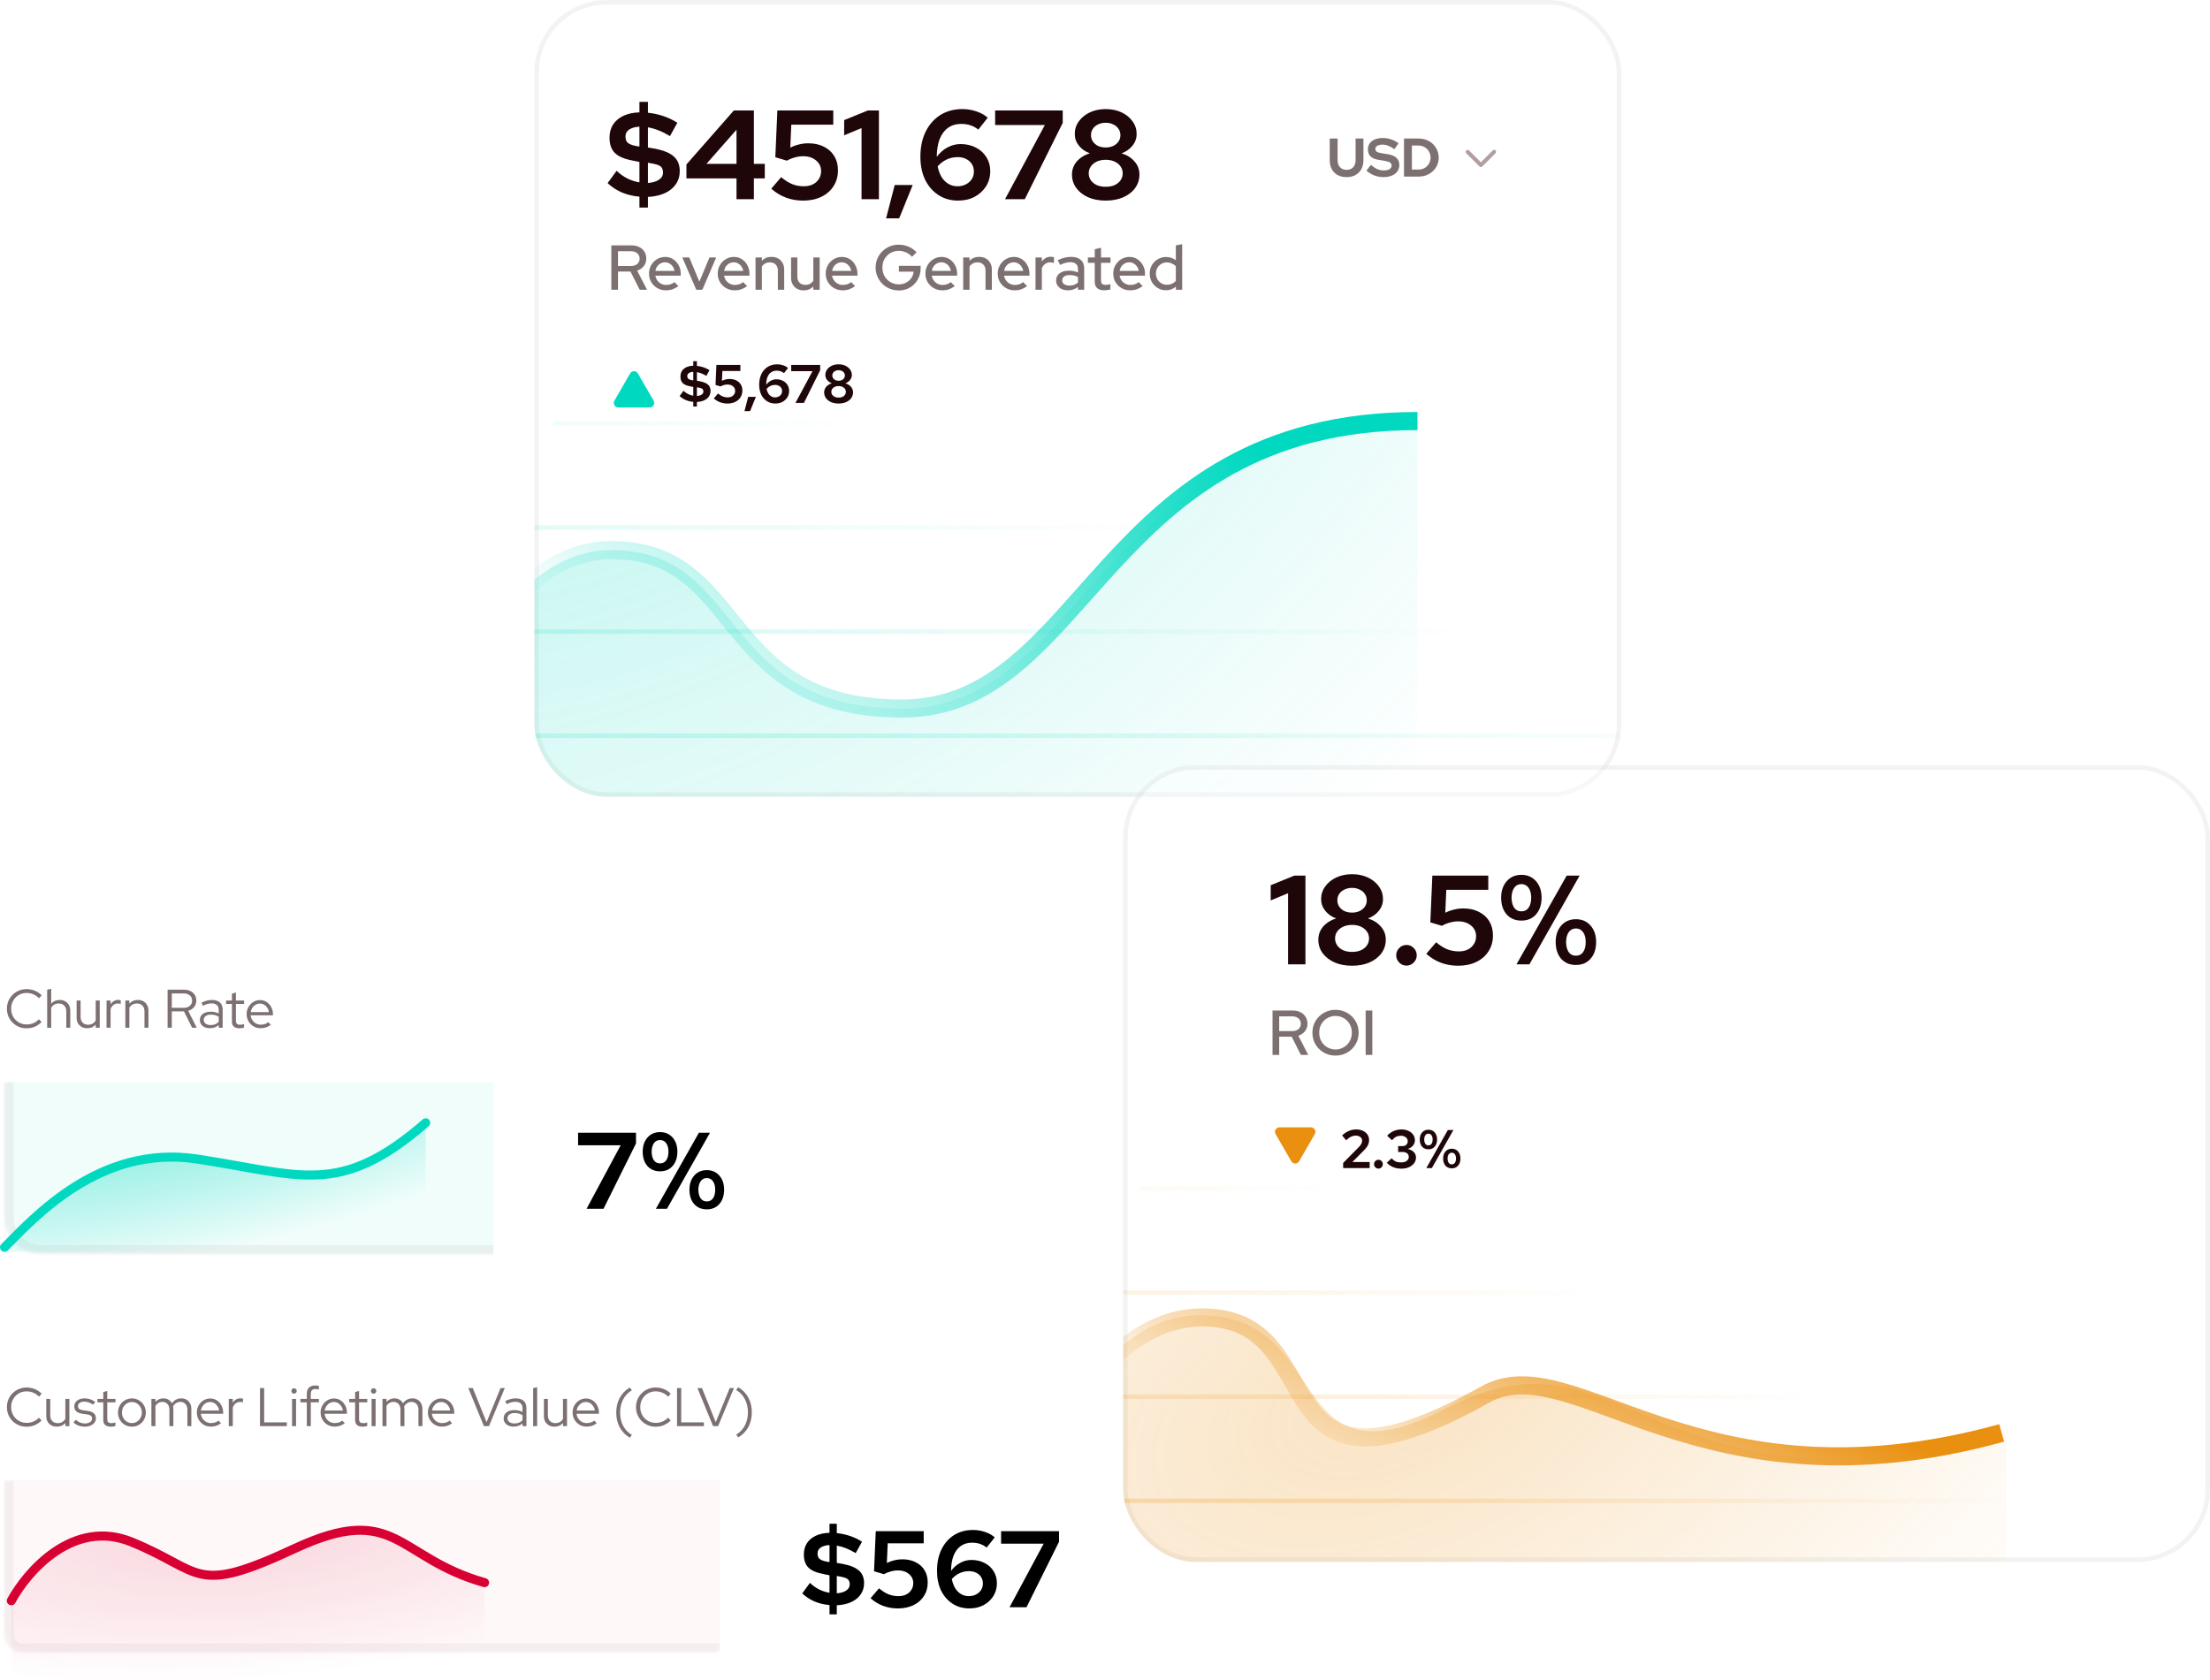 <svg width="488" height="371" viewBox="0 0 488 371" fill="none" xmlns="http://www.w3.org/2000/svg">
<g filter="url(#filter0_b_557_1152)">
<rect x="118" width="240" height="176" rx="16" fill="white" fill-opacity="0.4"/>
<rect x="118.5" y="0.5" width="239" height="175" rx="15.5" stroke="black" stroke-opacity="0.05"/>
</g>
<path d="M141.196 45.848V43.44C139.833 43.328 138.545 43.02 137.332 42.516C136.137 41.993 135.083 41.303 134.168 40.444L136.156 37.728C137.631 39.128 139.311 39.977 141.196 40.276V35.768L139.684 35.46C137.855 35.124 136.548 34.564 135.764 33.78C134.98 32.996 134.588 31.876 134.588 30.42C134.588 29.3 134.849 28.329 135.372 27.508C135.913 26.687 136.679 26.043 137.668 25.576C138.676 25.109 139.852 24.857 141.196 24.82V22.496H143.072V24.904C144.211 25.016 145.34 25.259 146.46 25.632C147.58 26.005 148.616 26.5 149.568 27.116L147.944 30.056C147.067 29.533 146.227 29.113 145.424 28.796C144.621 28.479 143.837 28.255 143.072 28.124V32.576L144.556 32.828C146.516 33.201 147.925 33.78 148.784 34.564C149.661 35.329 150.1 36.403 150.1 37.784C150.1 38.885 149.811 39.856 149.232 40.696C148.672 41.517 147.869 42.171 146.824 42.656C145.779 43.141 144.528 43.421 143.072 43.496V45.848H141.196ZM141.196 32.352V27.984C140.281 28.021 139.535 28.227 138.956 28.6C138.396 28.973 138.116 29.477 138.116 30.112C138.116 30.56 138.2 30.933 138.368 31.232C138.555 31.512 138.844 31.736 139.236 31.904C139.628 32.072 140.16 32.212 140.832 32.324L141.196 32.352ZM143.072 40.416C144.08 40.341 144.883 40.108 145.48 39.716C146.096 39.305 146.404 38.773 146.404 38.12C146.404 37.691 146.32 37.345 146.152 37.084C146.003 36.823 145.713 36.608 145.284 36.44C144.855 36.272 144.248 36.132 143.464 36.02L143.072 35.936V40.416ZM162.632 44V39.408H151.572V36.328L162.044 24.4H166.468V36.188H168.876V39.408H166.468V44H162.632ZM155.996 36.188H162.632V28.656L155.996 36.188ZM177.335 44.308C174.629 44.308 172.286 43.431 170.307 41.676L172.491 39.128C173.331 39.837 174.143 40.351 174.927 40.668C175.711 40.985 176.57 41.144 177.503 41.144C178.269 41.144 178.931 41.004 179.491 40.724C180.051 40.444 180.49 40.052 180.807 39.548C181.143 39.044 181.311 38.456 181.311 37.784C181.311 36.832 180.938 36.048 180.191 35.432C179.463 34.816 178.511 34.508 177.335 34.508C176.757 34.508 176.169 34.592 175.571 34.76C174.974 34.909 174.367 35.152 173.751 35.488L171.203 34.732L171.651 24.4H183.999V27.536H174.731L174.507 32.604C175.142 32.287 175.786 32.053 176.439 31.904C177.093 31.736 177.774 31.652 178.483 31.652C179.809 31.652 180.957 31.904 181.927 32.408C182.917 32.893 183.682 33.584 184.223 34.48C184.765 35.376 185.035 36.421 185.035 37.616C185.035 38.941 184.709 40.108 184.055 41.116C183.421 42.124 182.525 42.908 181.367 43.468C180.21 44.028 178.866 44.308 177.335 44.308ZM190.24 44V28.292L186.404 29.888V26.528L191.64 24.4H194.076V44H190.24ZM195.662 48.228L197.566 40.864H201.542L198.546 48.228H195.662ZM211.579 44.308C209.918 44.308 208.462 43.897 207.211 43.076C205.961 42.255 204.981 41.125 204.271 39.688C203.581 38.232 203.235 36.543 203.235 34.62C203.235 32.511 203.618 30.672 204.383 29.104C205.167 27.517 206.25 26.285 207.631 25.408C209.031 24.531 210.665 24.092 212.531 24.092C213.558 24.092 214.575 24.26 215.583 24.596C216.591 24.932 217.431 25.399 218.103 25.996L216.031 28.628C215.49 28.199 214.911 27.881 214.295 27.676C213.679 27.471 212.998 27.368 212.251 27.368C211.113 27.368 210.142 27.657 209.339 28.236C208.537 28.815 207.921 29.645 207.491 30.728C207.081 31.792 206.866 33.099 206.847 34.648C207.501 33.752 208.285 33.061 209.199 32.576C210.114 32.072 211.075 31.82 212.083 31.82C213.371 31.82 214.51 32.081 215.499 32.604C216.489 33.108 217.263 33.817 217.823 34.732C218.383 35.628 218.663 36.655 218.663 37.812C218.663 39.044 218.355 40.155 217.739 41.144C217.123 42.115 216.283 42.889 215.219 43.468C214.155 44.028 212.942 44.308 211.579 44.308ZM211.467 34.704C210.609 34.704 209.797 34.881 209.031 35.236C208.285 35.591 207.622 36.095 207.043 36.748C207.23 37.644 207.519 38.428 207.911 39.1C208.322 39.753 208.826 40.257 209.423 40.612C210.021 40.967 210.683 41.144 211.411 41.144C212.102 41.144 212.718 41.004 213.259 40.724C213.819 40.444 214.258 40.061 214.575 39.576C214.893 39.072 215.051 38.512 215.051 37.896C215.051 37.261 214.902 36.711 214.603 36.244C214.305 35.759 213.885 35.385 213.343 35.124C212.821 34.844 212.195 34.704 211.467 34.704ZM221.924 44L230.716 27.62H219.74V24.4H234.664V27.144L226.292 44H221.924ZM244.155 44.308C242.699 44.308 241.411 44.065 240.291 43.58C239.171 43.076 238.294 42.395 237.659 41.536C237.025 40.659 236.707 39.66 236.707 38.54C236.707 37.812 236.866 37.14 237.183 36.524C237.519 35.889 237.986 35.348 238.583 34.9C239.199 34.433 239.89 34.088 240.655 33.864C239.666 33.509 238.863 32.949 238.247 32.184C237.631 31.419 237.323 30.56 237.323 29.608C237.323 28.563 237.622 27.629 238.219 26.808C238.817 25.968 239.629 25.305 240.655 24.82C241.701 24.335 242.867 24.092 244.155 24.092C245.462 24.092 246.629 24.335 247.655 24.82C248.682 25.305 249.494 25.968 250.091 26.808C250.689 27.629 250.987 28.563 250.987 29.608C250.987 30.56 250.679 31.419 250.063 32.184C249.447 32.949 248.645 33.509 247.655 33.864C248.831 34.219 249.783 34.816 250.511 35.656C251.239 36.477 251.603 37.439 251.603 38.54C251.603 39.66 251.286 40.659 250.651 41.536C250.035 42.395 249.158 43.076 248.019 43.58C246.899 44.065 245.611 44.308 244.155 44.308ZM244.155 32.576C244.771 32.576 245.322 32.464 245.807 32.24C246.311 31.997 246.703 31.671 246.983 31.26C247.263 30.849 247.403 30.383 247.403 29.86C247.403 29.337 247.263 28.871 246.983 28.46C246.703 28.031 246.311 27.704 245.807 27.48C245.322 27.237 244.771 27.116 244.155 27.116C243.539 27.116 242.979 27.237 242.475 27.48C241.99 27.704 241.607 28.021 241.327 28.432C241.047 28.843 240.907 29.319 240.907 29.86C240.907 30.383 241.047 30.849 241.327 31.26C241.607 31.671 241.99 31.997 242.475 32.24C242.979 32.464 243.539 32.576 244.155 32.576ZM244.155 41.256C244.902 41.256 245.555 41.135 246.115 40.892C246.675 40.631 247.114 40.276 247.431 39.828C247.749 39.361 247.907 38.848 247.907 38.288C247.907 37.709 247.749 37.196 247.431 36.748C247.114 36.3 246.675 35.945 246.115 35.684C245.555 35.423 244.902 35.292 244.155 35.292C243.427 35.292 242.774 35.423 242.195 35.684C241.635 35.945 241.197 36.3 240.879 36.748C240.562 37.196 240.403 37.709 240.403 38.288C240.403 38.848 240.562 39.361 240.879 39.828C241.197 40.276 241.635 40.631 242.195 40.892C242.774 41.135 243.427 41.256 244.155 41.256Z" fill="#1F0609"/>
<path d="M134.994 64V54.2H139.432C140.085 54.2 140.655 54.321 141.14 54.564C141.635 54.807 142.017 55.147 142.288 55.586C142.568 56.015 142.708 56.519 142.708 57.098C142.708 57.742 142.526 58.297 142.162 58.764C141.798 59.231 141.308 59.567 140.692 59.772L142.876 64H141.252L139.222 59.982H136.464V64H134.994ZM136.464 58.75H139.32C139.899 58.75 140.361 58.605 140.706 58.316C141.061 58.017 141.238 57.616 141.238 57.112C141.238 56.627 141.061 56.235 140.706 55.936C140.361 55.637 139.899 55.488 139.32 55.488H136.464V58.75ZM147.047 64.126C146.347 64.126 145.712 63.963 145.143 63.636C144.583 63.309 144.135 62.866 143.799 62.306C143.472 61.746 143.309 61.121 143.309 60.43C143.309 59.749 143.467 59.133 143.785 58.582C144.102 58.022 144.531 57.579 145.073 57.252C145.614 56.916 146.216 56.748 146.879 56.748C147.541 56.748 148.129 56.916 148.643 57.252C149.156 57.579 149.562 58.027 149.861 58.596C150.169 59.156 150.323 59.791 150.323 60.5V60.892H144.709C144.783 61.284 144.928 61.634 145.143 61.942C145.367 62.25 145.647 62.493 145.983 62.67C146.328 62.847 146.701 62.936 147.103 62.936C147.448 62.936 147.779 62.885 148.097 62.782C148.423 62.67 148.694 62.511 148.909 62.306L149.805 63.188C149.385 63.505 148.951 63.743 148.503 63.902C148.064 64.051 147.579 64.126 147.047 64.126ZM144.723 59.842H148.937C148.881 59.469 148.75 59.142 148.545 58.862C148.349 58.573 148.101 58.349 147.803 58.19C147.513 58.022 147.196 57.938 146.851 57.938C146.496 57.938 146.169 58.017 145.871 58.176C145.572 58.335 145.32 58.559 145.115 58.848C144.919 59.128 144.788 59.459 144.723 59.842ZM153.747 64L150.667 56.874H152.207L154.433 62.208L156.659 56.874H158.143L155.091 64H153.747ZM162.222 64.126C161.522 64.126 160.888 63.963 160.318 63.636C159.758 63.309 159.31 62.866 158.974 62.306C158.648 61.746 158.484 61.121 158.484 60.43C158.484 59.749 158.643 59.133 158.96 58.582C159.278 58.022 159.707 57.579 160.248 57.252C160.79 56.916 161.392 56.748 162.054 56.748C162.717 56.748 163.305 56.916 163.818 57.252C164.332 57.579 164.738 58.027 165.036 58.596C165.344 59.156 165.498 59.791 165.498 60.5V60.892H159.884C159.959 61.284 160.104 61.634 160.318 61.942C160.542 62.25 160.822 62.493 161.158 62.67C161.504 62.847 161.877 62.936 162.278 62.936C162.624 62.936 162.955 62.885 163.272 62.782C163.599 62.67 163.87 62.511 164.084 62.306L164.98 63.188C164.56 63.505 164.126 63.743 163.678 63.902C163.24 64.051 162.754 64.126 162.222 64.126ZM159.898 59.842H164.112C164.056 59.469 163.926 59.142 163.72 58.862C163.524 58.573 163.277 58.349 162.978 58.19C162.689 58.022 162.372 57.938 162.026 57.938C161.672 57.938 161.345 58.017 161.046 58.176C160.748 58.335 160.496 58.559 160.29 58.848C160.094 59.128 159.964 59.459 159.898 59.842ZM166.832 64V56.874H168.232V57.602C168.783 57.023 169.497 56.734 170.374 56.734C170.925 56.734 171.405 56.851 171.816 57.084C172.236 57.317 172.563 57.644 172.796 58.064C173.039 58.484 173.16 58.969 173.16 59.52V64H171.76V59.758C171.76 59.198 171.601 58.759 171.284 58.442C170.976 58.115 170.542 57.952 169.982 57.952C169.609 57.952 169.273 58.031 168.974 58.19C168.675 58.349 168.428 58.577 168.232 58.876V64H166.832ZM177.465 64.14C176.914 64.14 176.429 64.023 176.009 63.79C175.589 63.557 175.262 63.23 175.029 62.81C174.796 62.381 174.679 61.891 174.679 61.34V56.874H176.065V61.102C176.065 61.662 176.224 62.105 176.541 62.432C176.868 62.759 177.302 62.922 177.843 62.922C178.226 62.922 178.566 62.843 178.865 62.684C179.164 62.516 179.406 62.283 179.593 61.984V56.874H180.993V64H179.593V63.272C179.042 63.851 178.333 64.14 177.465 64.14ZM186.066 64.126C185.366 64.126 184.732 63.963 184.162 63.636C183.602 63.309 183.154 62.866 182.818 62.306C182.492 61.746 182.328 61.121 182.328 60.43C182.328 59.749 182.487 59.133 182.804 58.582C183.122 58.022 183.551 57.579 184.092 57.252C184.634 56.916 185.236 56.748 185.898 56.748C186.561 56.748 187.149 56.916 187.662 57.252C188.176 57.579 188.582 58.027 188.88 58.596C189.188 59.156 189.342 59.791 189.342 60.5V60.892H183.728C183.803 61.284 183.948 61.634 184.162 61.942C184.386 62.25 184.666 62.493 185.002 62.67C185.348 62.847 185.721 62.936 186.122 62.936C186.468 62.936 186.799 62.885 187.116 62.782C187.443 62.67 187.714 62.511 187.928 62.306L188.824 63.188C188.404 63.505 187.97 63.743 187.522 63.902C187.084 64.051 186.598 64.126 186.066 64.126ZM183.742 59.842H187.956C187.9 59.469 187.77 59.142 187.564 58.862C187.368 58.573 187.121 58.349 186.822 58.19C186.533 58.022 186.216 57.938 185.87 57.938C185.516 57.938 185.189 58.017 184.89 58.176C184.592 58.335 184.34 58.559 184.134 58.848C183.938 59.128 183.808 59.459 183.742 59.842ZM198.473 64.154C197.755 64.154 197.083 64.023 196.457 63.762C195.841 63.501 195.3 63.141 194.833 62.684C194.367 62.217 194.003 61.681 193.741 61.074C193.48 60.458 193.349 59.8 193.349 59.1C193.349 58.4 193.475 57.747 193.727 57.14C193.989 56.524 194.353 55.987 194.819 55.53C195.286 55.063 195.827 54.699 196.443 54.438C197.059 54.177 197.727 54.046 198.445 54.046C199.22 54.046 199.953 54.195 200.643 54.494C201.334 54.793 201.917 55.208 202.393 55.74L201.385 56.72C201.031 56.3 200.592 55.978 200.069 55.754C199.556 55.521 199.015 55.404 198.445 55.404C197.932 55.404 197.456 55.497 197.017 55.684C196.588 55.871 196.21 56.132 195.883 56.468C195.557 56.795 195.3 57.182 195.113 57.63C194.936 58.078 194.847 58.568 194.847 59.1C194.847 59.623 194.936 60.113 195.113 60.57C195.3 61.018 195.557 61.41 195.883 61.746C196.219 62.082 196.607 62.343 197.045 62.53C197.484 62.717 197.96 62.81 198.473 62.81C199.052 62.81 199.575 62.689 200.041 62.446C200.517 62.203 200.905 61.872 201.203 61.452C201.502 61.023 201.684 60.542 201.749 60.01H198.487V58.722H203.289V59.226C203.289 59.926 203.168 60.575 202.925 61.172C202.683 61.769 202.342 62.292 201.903 62.74C201.474 63.188 200.965 63.538 200.377 63.79C199.789 64.033 199.155 64.154 198.473 64.154ZM208.078 64.126C207.378 64.126 206.743 63.963 206.174 63.636C205.614 63.309 205.166 62.866 204.83 62.306C204.503 61.746 204.34 61.121 204.34 60.43C204.34 59.749 204.499 59.133 204.816 58.582C205.133 58.022 205.563 57.579 206.104 57.252C206.645 56.916 207.247 56.748 207.91 56.748C208.573 56.748 209.161 56.916 209.674 57.252C210.187 57.579 210.593 58.027 210.892 58.596C211.2 59.156 211.354 59.791 211.354 60.5V60.892H205.74C205.815 61.284 205.959 61.634 206.174 61.942C206.398 62.25 206.678 62.493 207.014 62.67C207.359 62.847 207.733 62.936 208.134 62.936C208.479 62.936 208.811 62.885 209.128 62.782C209.455 62.67 209.725 62.511 209.94 62.306L210.836 63.188C210.416 63.505 209.982 63.743 209.534 63.902C209.095 64.051 208.61 64.126 208.078 64.126ZM205.754 59.842H209.968C209.912 59.469 209.781 59.142 209.576 58.862C209.38 58.573 209.133 58.349 208.834 58.19C208.545 58.022 208.227 57.938 207.882 57.938C207.527 57.938 207.201 58.017 206.902 58.176C206.603 58.335 206.351 58.559 206.146 58.848C205.95 59.128 205.819 59.459 205.754 59.842ZM212.687 64V56.874H214.087V57.602C214.638 57.023 215.352 56.734 216.229 56.734C216.78 56.734 217.261 56.851 217.671 57.084C218.091 57.317 218.418 57.644 218.651 58.064C218.894 58.484 219.015 58.969 219.015 59.52V64H217.615V59.758C217.615 59.198 217.457 58.759 217.139 58.442C216.831 58.115 216.397 57.952 215.837 57.952C215.464 57.952 215.128 58.031 214.829 58.19C214.531 58.349 214.283 58.577 214.087 58.876V64H212.687ZM224.047 64.126C223.347 64.126 222.712 63.963 222.143 63.636C221.583 63.309 221.135 62.866 220.799 62.306C220.472 61.746 220.309 61.121 220.309 60.43C220.309 59.749 220.467 59.133 220.785 58.582C221.102 58.022 221.531 57.579 222.073 57.252C222.614 56.916 223.216 56.748 223.879 56.748C224.541 56.748 225.129 56.916 225.643 57.252C226.156 57.579 226.562 58.027 226.861 58.596C227.169 59.156 227.323 59.791 227.323 60.5V60.892H221.709C221.783 61.284 221.928 61.634 222.143 61.942C222.367 62.25 222.647 62.493 222.983 62.67C223.328 62.847 223.701 62.936 224.103 62.936C224.448 62.936 224.779 62.885 225.097 62.782C225.423 62.67 225.694 62.511 225.909 62.306L226.805 63.188C226.385 63.505 225.951 63.743 225.503 63.902C225.064 64.051 224.579 64.126 224.047 64.126ZM221.723 59.842H225.937C225.881 59.469 225.75 59.142 225.545 58.862C225.349 58.573 225.101 58.349 224.803 58.19C224.513 58.022 224.196 57.938 223.851 57.938C223.496 57.938 223.169 58.017 222.871 58.176C222.572 58.335 222.32 58.559 222.115 58.848C221.919 59.128 221.788 59.459 221.723 59.842ZM228.656 64V56.874H230.056V57.784C230.28 57.448 230.555 57.187 230.882 57C231.218 56.804 231.596 56.706 232.016 56.706C232.305 56.715 232.543 56.757 232.73 56.832V58.092C232.599 58.036 232.464 57.999 232.324 57.98C232.184 57.952 232.044 57.938 231.904 57.938C231.493 57.938 231.129 58.05 230.812 58.274C230.495 58.489 230.243 58.806 230.056 59.226V64H228.656ZM235.818 64.126C235.305 64.126 234.852 64.037 234.46 63.86C234.068 63.673 233.76 63.417 233.536 63.09C233.312 62.763 233.2 62.385 233.2 61.956C233.2 61.284 233.457 60.757 233.97 60.374C234.484 59.982 235.188 59.786 236.084 59.786C236.784 59.786 237.433 59.921 238.03 60.192V59.436C238.03 58.923 237.881 58.54 237.582 58.288C237.293 58.036 236.864 57.91 236.294 57.91C235.968 57.91 235.627 57.961 235.272 58.064C234.918 58.157 234.521 58.307 234.082 58.512L233.564 57.462C234.106 57.21 234.61 57.028 235.076 56.916C235.543 56.795 236.014 56.734 236.49 56.734C237.414 56.734 238.128 56.953 238.632 57.392C239.146 57.831 239.402 58.456 239.402 59.268V64H238.03V63.384C237.713 63.636 237.372 63.823 237.008 63.944C236.644 64.065 236.248 64.126 235.818 64.126ZM234.544 61.928C234.544 62.273 234.689 62.553 234.978 62.768C235.277 62.973 235.664 63.076 236.14 63.076C236.514 63.076 236.854 63.025 237.162 62.922C237.48 62.81 237.769 62.637 238.03 62.404V61.2C237.76 61.041 237.475 60.929 237.176 60.864C236.887 60.789 236.56 60.752 236.196 60.752C235.683 60.752 235.277 60.859 234.978 61.074C234.689 61.279 234.544 61.564 234.544 61.928ZM243.862 64.126C243.172 64.126 242.644 63.967 242.28 63.65C241.916 63.323 241.734 62.852 241.734 62.236V58.05H240.222V56.874H241.734V55.054L243.12 54.718V56.874H245.22V58.05H243.12V61.914C243.12 62.278 243.2 62.539 243.358 62.698C243.526 62.847 243.797 62.922 244.17 62.922C244.366 62.922 244.539 62.908 244.688 62.88C244.847 62.852 245.015 62.81 245.192 62.754V63.93C245.006 63.995 244.786 64.042 244.534 64.07C244.292 64.107 244.068 64.126 243.862 64.126ZM249.558 64.126C248.858 64.126 248.224 63.963 247.654 63.636C247.094 63.309 246.646 62.866 246.31 62.306C245.984 61.746 245.82 61.121 245.82 60.43C245.82 59.749 245.979 59.133 246.296 58.582C246.614 58.022 247.043 57.579 247.584 57.252C248.126 56.916 248.728 56.748 249.39 56.748C250.053 56.748 250.641 56.916 251.154 57.252C251.668 57.579 252.074 58.027 252.372 58.596C252.68 59.156 252.834 59.791 252.834 60.5V60.892H247.22C247.295 61.284 247.44 61.634 247.654 61.942C247.878 62.25 248.158 62.493 248.494 62.67C248.84 62.847 249.213 62.936 249.614 62.936C249.96 62.936 250.291 62.885 250.608 62.782C250.935 62.67 251.206 62.511 251.42 62.306L252.316 63.188C251.896 63.505 251.462 63.743 251.014 63.902C250.576 64.051 250.09 64.126 249.558 64.126ZM247.234 59.842H251.448C251.392 59.469 251.262 59.142 251.056 58.862C250.86 58.573 250.613 58.349 250.314 58.19C250.025 58.022 249.708 57.938 249.362 57.938C249.008 57.938 248.681 58.017 248.382 58.176C248.084 58.335 247.832 58.559 247.626 58.848C247.43 59.128 247.3 59.459 247.234 59.842ZM257.471 64.112C256.808 64.112 256.202 63.949 255.651 63.622C255.1 63.295 254.666 62.857 254.349 62.306C254.032 61.746 253.873 61.121 253.873 60.43C253.873 59.739 254.032 59.119 254.349 58.568C254.676 58.017 255.114 57.579 255.665 57.252C256.216 56.925 256.827 56.762 257.499 56.762C257.891 56.762 258.269 56.823 258.633 56.944C258.997 57.065 259.333 57.243 259.641 57.476V54.2L261.041 53.934V64H259.655V63.314C259.048 63.846 258.32 64.112 257.471 64.112ZM257.653 62.894C258.064 62.894 258.437 62.819 258.773 62.67C259.118 62.521 259.408 62.306 259.641 62.026V58.82C259.408 58.559 259.118 58.353 258.773 58.204C258.437 58.045 258.064 57.966 257.653 57.966C257.205 57.966 256.799 58.073 256.435 58.288C256.071 58.503 255.782 58.797 255.567 59.17C255.352 59.534 255.245 59.949 255.245 60.416C255.245 60.883 255.352 61.303 255.567 61.676C255.782 62.049 256.071 62.348 256.435 62.572C256.799 62.787 257.205 62.894 257.653 62.894Z" fill="#7D7071"/>
<g clip-path="url(#clip0_557_1152)">
<path d="M134.949 121.5C111.027 121.5 98.259 156.679 92 174.399V245H313V93C242.947 93 240.193 156.5 199.164 156.5C158.135 156.5 164.852 121.5 134.949 121.5Z" fill="url(#paint0_radial_557_1152)" fill-opacity="0.28"/>
<path fill-rule="evenodd" clip-rule="evenodd" d="M225.692 148.113C218.324 154.271 210.02 158.5 199.164 158.5C188.603 158.5 180.972 156.242 175.016 152.757C169.09 149.29 164.964 144.684 161.339 140.269C160.75 139.552 160.176 138.844 159.613 138.149C156.649 134.486 153.953 131.157 150.6 128.547C146.727 125.533 141.97 123.5 134.949 123.5C124.069 123.5 115.418 131.503 108.541 142.374C101.713 153.167 97.022 166.187 93.886 175.065L90.114 173.733C93.237 164.891 98.059 151.462 105.16 140.235C112.213 129.087 121.907 119.5 134.949 119.5C142.879 119.5 148.496 121.842 153.056 125.39C156.806 128.308 159.836 132.058 162.793 135.717C163.34 136.393 163.884 137.066 164.43 137.731C167.991 142.066 171.748 146.21 177.036 149.305C182.296 152.383 189.21 154.5 199.164 154.5C208.823 154.5 216.25 150.791 223.126 145.044C228.232 140.776 232.914 135.502 237.958 129.819C239.818 127.724 241.727 125.574 243.725 123.397C251.061 115.406 259.428 107.281 270.46 101.172C281.519 95.048 295.162 91 313 91V95C295.812 95 282.84 98.889 272.398 104.672C261.93 110.469 253.909 118.219 246.672 126.103C244.793 128.149 242.955 130.22 241.134 132.271C236.02 138.033 231.044 143.639 225.692 148.113Z" fill="url(#paint1_linear_557_1152)"/>
<path fill-rule="evenodd" clip-rule="evenodd" d="M118 94H358V93H118V94ZM118 117H358V116H118V117ZM118 163H358V162H118V163ZM358 140H118V139H358V140Z" fill="url(#paint2_linear_557_1152)" fill-opacity="0.7"/>
</g>
<rect x="285" y="22" width="57" height="25" rx="6" fill="white"/>
<path fill-rule="evenodd" clip-rule="evenodd" d="M323.774 33.232C323.945 33.061 324.222 33.061 324.393 33.232L327 35.84L329.607 33.232C329.778 33.061 330.055 33.061 330.226 33.232C330.397 33.403 330.397 33.68 330.226 33.851L327.309 36.768C327.227 36.85 327.116 36.896 327 36.896C326.884 36.896 326.773 36.85 326.691 36.768L323.774 33.851C323.603 33.68 323.603 33.403 323.774 33.232Z" fill="#B19EA0"/>
<path d="M297.344 39.12C296.584 39.12 295.924 38.968 295.364 38.664C294.812 38.36 294.384 37.928 294.08 37.368C293.776 36.8 293.624 36.136 293.624 35.376V30.6H295.364V35.376C295.364 35.808 295.444 36.188 295.604 36.516C295.772 36.836 296.004 37.084 296.3 37.26C296.604 37.428 296.956 37.512 297.356 37.512C297.756 37.512 298.104 37.428 298.4 37.26C298.696 37.084 298.924 36.836 299.084 36.516C299.252 36.188 299.336 35.808 299.336 35.376V30.6H301.064V35.376C301.064 36.128 300.912 36.788 300.608 37.356C300.304 37.916 299.872 38.352 299.312 38.664C298.76 38.968 298.104 39.12 297.344 39.12ZM305.451 39.12C304.771 39.12 304.107 38.996 303.459 38.748C302.811 38.492 302.235 38.132 301.731 37.668L302.727 36.42C303.215 36.844 303.683 37.156 304.131 37.356C304.587 37.548 305.067 37.644 305.571 37.644C305.923 37.644 306.227 37.604 306.483 37.524C306.739 37.436 306.935 37.312 307.071 37.152C307.215 36.992 307.287 36.804 307.287 36.588C307.287 36.3 307.183 36.08 306.975 35.928C306.767 35.768 306.411 35.644 305.907 35.556L304.239 35.268C303.527 35.148 302.983 34.896 302.607 34.512C302.239 34.128 302.055 33.632 302.055 33.024C302.055 32.504 302.187 32.052 302.451 31.668C302.723 31.284 303.103 30.992 303.591 30.792C304.087 30.584 304.675 30.48 305.355 30.48C305.971 30.48 306.583 30.584 307.191 30.792C307.807 31 308.351 31.288 308.823 31.656L307.887 32.952C307.007 32.28 306.123 31.944 305.235 31.944C304.923 31.944 304.651 31.984 304.419 32.064C304.187 32.144 304.007 32.256 303.879 32.4C303.759 32.536 303.699 32.7 303.699 32.892C303.699 33.148 303.791 33.348 303.975 33.492C304.159 33.628 304.467 33.732 304.899 33.804L306.483 34.068C307.323 34.204 307.951 34.472 308.367 34.872C308.783 35.264 308.991 35.784 308.991 36.432C308.991 36.976 308.847 37.452 308.559 37.86C308.271 38.26 307.859 38.572 307.323 38.796C306.795 39.012 306.171 39.12 305.451 39.12ZM311.762 37.452H313.226C313.602 37.452 313.95 37.388 314.27 37.26C314.598 37.124 314.882 36.936 315.122 36.696C315.37 36.456 315.558 36.176 315.686 35.856C315.822 35.536 315.89 35.188 315.89 34.812C315.89 34.436 315.822 34.088 315.686 33.768C315.55 33.44 315.362 33.156 315.122 32.916C314.882 32.676 314.598 32.488 314.27 32.352C313.95 32.216 313.602 32.148 313.226 32.148H311.762V37.452ZM310.022 39V30.6H313.25C313.882 30.6 314.466 30.708 315.002 30.924C315.538 31.132 316.006 31.428 316.406 31.812C316.806 32.196 317.118 32.644 317.342 33.156C317.574 33.668 317.69 34.22 317.69 34.812C317.69 35.404 317.578 35.956 317.354 36.468C317.13 36.972 316.814 37.416 316.406 37.8C316.006 38.176 315.538 38.472 315.002 38.688C314.466 38.896 313.882 39 313.25 39H310.022Z" fill="#7D7071"/>
<path d="M153.084 89.792V88.76C152.5 88.712 151.948 88.58 151.428 88.364C150.916 88.14 150.464 87.844 150.072 87.476L150.924 86.312C151.556 86.912 152.276 87.276 153.084 87.404V85.472L152.436 85.34C151.652 85.196 151.092 84.956 150.756 84.62C150.42 84.284 150.252 83.804 150.252 83.18C150.252 82.7 150.364 82.284 150.588 81.932C150.82 81.58 151.148 81.304 151.572 81.104C152.004 80.904 152.508 80.796 153.084 80.78V79.784H153.888V80.816C154.376 80.864 154.86 80.968 155.34 81.128C155.82 81.288 156.264 81.5 156.672 81.764L155.976 83.024C155.6 82.8 155.24 82.62 154.896 82.484C154.552 82.348 154.216 82.252 153.888 82.196V84.104L154.524 84.212C155.364 84.372 155.968 84.62 156.336 84.956C156.712 85.284 156.9 85.744 156.9 86.336C156.9 86.808 156.776 87.224 156.528 87.584C156.288 87.936 155.944 88.216 155.496 88.424C155.048 88.632 154.512 88.752 153.888 88.784V89.792H153.084ZM153.084 84.008V82.136C152.692 82.152 152.372 82.24 152.124 82.4C151.884 82.56 151.764 82.776 151.764 83.048C151.764 83.24 151.8 83.4 151.872 83.528C151.952 83.648 152.076 83.744 152.244 83.816C152.412 83.888 152.64 83.948 152.928 83.996L153.084 84.008ZM153.888 87.464C154.32 87.432 154.664 87.332 154.92 87.164C155.184 86.988 155.316 86.76 155.316 86.48C155.316 86.296 155.28 86.148 155.208 86.036C155.144 85.924 155.02 85.832 154.836 85.76C154.652 85.688 154.392 85.628 154.056 85.58L153.888 85.544V87.464ZM160.627 89.132C159.467 89.132 158.463 88.756 157.615 88.004L158.551 86.912C158.911 87.216 159.259 87.436 159.595 87.572C159.931 87.708 160.299 87.776 160.699 87.776C161.027 87.776 161.311 87.716 161.551 87.596C161.791 87.476 161.979 87.308 162.115 87.092C162.259 86.876 162.331 86.624 162.331 86.336C162.331 85.928 162.171 85.592 161.851 85.328C161.539 85.064 161.131 84.932 160.627 84.932C160.379 84.932 160.127 84.968 159.871 85.04C159.615 85.104 159.355 85.208 159.091 85.352L157.999 85.028L158.191 80.6H163.483V81.944H159.511L159.415 84.116C159.687 83.98 159.963 83.88 160.243 83.816C160.523 83.744 160.815 83.708 161.119 83.708C161.687 83.708 162.179 83.816 162.595 84.032C163.019 84.24 163.347 84.536 163.579 84.92C163.811 85.304 163.927 85.752 163.927 86.264C163.927 86.832 163.787 87.332 163.507 87.764C163.235 88.196 162.851 88.532 162.355 88.772C161.859 89.012 161.283 89.132 160.627 89.132ZM164.391 90.812L165.207 87.656H166.911L165.627 90.812H164.391ZM171.213 89.132C170.501 89.132 169.877 88.956 169.341 88.604C168.805 88.252 168.385 87.768 168.081 87.152C167.785 86.528 167.637 85.804 167.637 84.98C167.637 84.076 167.801 83.288 168.129 82.616C168.465 81.936 168.929 81.408 169.521 81.032C170.121 80.656 170.821 80.468 171.621 80.468C172.061 80.468 172.497 80.54 172.929 80.684C173.361 80.828 173.721 81.028 174.009 81.284L173.121 82.412C172.889 82.228 172.641 82.092 172.377 82.004C172.113 81.916 171.821 81.872 171.501 81.872C171.013 81.872 170.597 81.996 170.253 82.244C169.909 82.492 169.645 82.848 169.461 83.312C169.285 83.768 169.193 84.328 169.185 84.992C169.465 84.608 169.801 84.312 170.193 84.104C170.585 83.888 170.997 83.78 171.429 83.78C171.981 83.78 172.469 83.892 172.893 84.116C173.317 84.332 173.649 84.636 173.889 85.028C174.129 85.412 174.249 85.852 174.249 86.348C174.249 86.876 174.117 87.352 173.853 87.776C173.589 88.192 173.229 88.524 172.773 88.772C172.317 89.012 171.797 89.132 171.213 89.132ZM171.165 85.016C170.797 85.016 170.449 85.092 170.121 85.244C169.801 85.396 169.517 85.612 169.269 85.892C169.349 86.276 169.473 86.612 169.641 86.9C169.817 87.18 170.033 87.396 170.289 87.548C170.545 87.7 170.829 87.776 171.141 87.776C171.437 87.776 171.701 87.716 171.933 87.596C172.173 87.476 172.361 87.312 172.497 87.104C172.633 86.888 172.701 86.648 172.701 86.384C172.701 86.112 172.637 85.876 172.509 85.676C172.381 85.468 172.201 85.308 171.969 85.196C171.745 85.076 171.477 85.016 171.165 85.016ZM175.647 89L179.415 81.98H174.711V80.6H181.107V81.776L177.519 89H175.647ZM185.174 89.132C184.55 89.132 183.998 89.028 183.518 88.82C183.038 88.604 182.662 88.312 182.39 87.944C182.118 87.568 181.982 87.14 181.982 86.66C181.982 86.348 182.05 86.06 182.186 85.796C182.33 85.524 182.53 85.292 182.786 85.1C183.05 84.9 183.346 84.752 183.674 84.656C183.25 84.504 182.906 84.264 182.642 83.936C182.378 83.608 182.246 83.24 182.246 82.832C182.246 82.384 182.374 81.984 182.63 81.632C182.886 81.272 183.234 80.988 183.674 80.78C184.122 80.572 184.622 80.468 185.174 80.468C185.734 80.468 186.234 80.572 186.674 80.78C187.114 80.988 187.462 81.272 187.718 81.632C187.974 81.984 188.102 82.384 188.102 82.832C188.102 83.24 187.97 83.608 187.706 83.936C187.442 84.264 187.098 84.504 186.674 84.656C187.178 84.808 187.586 85.064 187.898 85.424C188.21 85.776 188.366 86.188 188.366 86.66C188.366 87.14 188.23 87.568 187.958 87.944C187.694 88.312 187.318 88.604 186.83 88.82C186.35 89.028 185.798 89.132 185.174 89.132ZM185.174 84.104C185.438 84.104 185.674 84.056 185.882 83.96C186.098 83.856 186.266 83.716 186.386 83.54C186.506 83.364 186.566 83.164 186.566 82.94C186.566 82.716 186.506 82.516 186.386 82.34C186.266 82.156 186.098 82.016 185.882 81.92C185.674 81.816 185.438 81.764 185.174 81.764C184.91 81.764 184.67 81.816 184.454 81.92C184.246 82.016 184.082 82.152 183.962 82.328C183.842 82.504 183.782 82.708 183.782 82.94C183.782 83.164 183.842 83.364 183.962 83.54C184.082 83.716 184.246 83.856 184.454 83.96C184.67 84.056 184.91 84.104 185.174 84.104ZM185.174 87.824C185.494 87.824 185.774 87.772 186.014 87.668C186.254 87.556 186.442 87.404 186.578 87.212C186.714 87.012 186.782 86.792 186.782 86.552C186.782 86.304 186.714 86.084 186.578 85.892C186.442 85.7 186.254 85.548 186.014 85.436C185.774 85.324 185.494 85.268 185.174 85.268C184.862 85.268 184.582 85.324 184.334 85.436C184.094 85.548 183.906 85.7 183.77 85.892C183.634 86.084 183.566 86.304 183.566 86.552C183.566 86.792 183.634 87.012 183.77 87.212C183.906 87.404 184.094 87.556 184.334 87.668C184.582 87.772 184.862 87.824 185.174 87.824Z" fill="#1F0609"/>
<path d="M139.134 82.5C139.519 81.833 140.481 81.833 140.866 82.5L144.33 88.5C144.715 89.167 144.234 90 143.464 90H136.536C135.766 90 135.285 89.167 135.67 88.5L139.134 82.5Z" fill="#00D9C0"/>
<g filter="url(#filter1_b_557_1152)">
<rect x="248" y="169" width="240" height="176" rx="16" fill="white" fill-opacity="0.4"/>
<rect x="248.5" y="169.5" width="239" height="175" rx="15.5" stroke="black" stroke-opacity="0.05"/>
</g>
<path d="M284.424 213V197.292L280.588 198.888V195.528L285.824 193.4H288.26V213H284.424ZM298.554 213.308C297.098 213.308 295.81 213.065 294.69 212.58C293.57 212.076 292.692 211.395 292.058 210.536C291.423 209.659 291.106 208.66 291.106 207.54C291.106 206.812 291.264 206.14 291.582 205.524C291.918 204.889 292.384 204.348 292.982 203.9C293.598 203.433 294.288 203.088 295.054 202.864C294.064 202.509 293.262 201.949 292.646 201.184C292.03 200.419 291.722 199.56 291.722 198.608C291.722 197.563 292.02 196.629 292.618 195.808C293.215 194.968 294.027 194.305 295.054 193.82C296.099 193.335 297.266 193.092 298.554 193.092C299.86 193.092 301.027 193.335 302.054 193.82C303.08 194.305 303.892 194.968 304.49 195.808C305.087 196.629 305.386 197.563 305.386 198.608C305.386 199.56 305.078 200.419 304.462 201.184C303.846 201.949 303.043 202.509 302.054 202.864C303.23 203.219 304.182 203.816 304.91 204.656C305.638 205.477 306.002 206.439 306.002 207.54C306.002 208.66 305.684 209.659 305.05 210.536C304.434 211.395 303.556 212.076 302.418 212.58C301.298 213.065 300.01 213.308 298.554 213.308ZM298.554 201.576C299.17 201.576 299.72 201.464 300.206 201.24C300.71 200.997 301.102 200.671 301.382 200.26C301.662 199.849 301.802 199.383 301.802 198.86C301.802 198.337 301.662 197.871 301.382 197.46C301.102 197.031 300.71 196.704 300.206 196.48C299.72 196.237 299.17 196.116 298.554 196.116C297.938 196.116 297.378 196.237 296.874 196.48C296.388 196.704 296.006 197.021 295.726 197.432C295.446 197.843 295.306 198.319 295.306 198.86C295.306 199.383 295.446 199.849 295.726 200.26C296.006 200.671 296.388 200.997 296.874 201.24C297.378 201.464 297.938 201.576 298.554 201.576ZM298.554 210.256C299.3 210.256 299.954 210.135 300.514 209.892C301.074 209.631 301.512 209.276 301.83 208.828C302.147 208.361 302.306 207.848 302.306 207.288C302.306 206.709 302.147 206.196 301.83 205.748C301.512 205.3 301.074 204.945 300.514 204.684C299.954 204.423 299.3 204.292 298.554 204.292C297.826 204.292 297.172 204.423 296.594 204.684C296.034 204.945 295.595 205.3 295.278 205.748C294.96 206.196 294.802 206.709 294.802 207.288C294.802 207.848 294.96 208.361 295.278 208.828C295.595 209.276 296.034 209.631 296.594 209.892C297.172 210.135 297.826 210.256 298.554 210.256ZM310.57 213.28C309.954 213.28 309.422 213.056 308.974 212.608C308.526 212.16 308.302 211.628 308.302 211.012C308.302 210.377 308.526 209.836 308.974 209.388C309.422 208.94 309.954 208.716 310.57 208.716C311.186 208.716 311.718 208.94 312.166 209.388C312.614 209.836 312.838 210.377 312.838 211.012C312.838 211.628 312.614 212.16 312.166 212.608C311.718 213.056 311.186 213.28 310.57 213.28ZM321.968 213.308C319.262 213.308 316.919 212.431 314.94 210.676L317.124 208.128C317.964 208.837 318.776 209.351 319.56 209.668C320.344 209.985 321.203 210.144 322.136 210.144C322.902 210.144 323.564 210.004 324.124 209.724C324.684 209.444 325.123 209.052 325.44 208.548C325.776 208.044 325.944 207.456 325.944 206.784C325.944 205.832 325.571 205.048 324.824 204.432C324.096 203.816 323.144 203.508 321.968 203.508C321.39 203.508 320.802 203.592 320.204 203.76C319.607 203.909 319 204.152 318.384 204.488L315.836 203.732L316.284 193.4H328.632V196.536H319.364L319.14 201.604C319.775 201.287 320.419 201.053 321.072 200.904C321.726 200.736 322.407 200.652 323.116 200.652C324.442 200.652 325.59 200.904 326.56 201.408C327.55 201.893 328.315 202.584 328.856 203.48C329.398 204.376 329.668 205.421 329.668 206.616C329.668 207.941 329.342 209.108 328.688 210.116C328.054 211.124 327.158 211.908 326 212.468C324.843 213.028 323.499 213.308 321.968 213.308ZM335.955 203.34C334.593 203.34 333.501 202.883 332.679 201.968C331.877 201.035 331.475 199.803 331.475 198.272C331.475 196.779 331.886 195.565 332.707 194.632C333.529 193.699 334.611 193.232 335.955 193.232C337.281 193.232 338.354 193.699 339.175 194.632C339.997 195.565 340.407 196.779 340.407 198.272C340.407 199.803 339.997 201.035 339.175 201.968C338.373 202.883 337.299 203.34 335.955 203.34ZM335.955 201.296C336.627 201.296 337.15 201.035 337.523 200.512C337.915 199.971 338.111 199.224 338.111 198.272C338.111 197.357 337.915 196.629 337.523 196.088C337.131 195.547 336.609 195.276 335.955 195.276C335.283 195.276 334.751 195.547 334.359 196.088C333.986 196.629 333.79 197.357 333.771 198.272C333.79 199.224 333.986 199.971 334.359 200.512C334.733 201.035 335.265 201.296 335.955 201.296ZM334.863 213L345.951 193.4H348.807L337.719 213H334.863ZM347.995 213.14C346.633 213.14 345.541 212.683 344.719 211.768C343.917 210.835 343.515 209.603 343.515 208.072C343.515 206.579 343.926 205.365 344.747 204.432C345.569 203.499 346.651 203.032 347.995 203.032C349.321 203.032 350.394 203.499 351.215 204.432C352.037 205.365 352.447 206.579 352.447 208.072C352.447 209.603 352.037 210.835 351.215 211.768C350.413 212.683 349.339 213.14 347.995 213.14ZM347.995 211.096C348.667 211.096 349.19 210.835 349.563 210.312C349.955 209.771 350.151 209.024 350.151 208.072C350.151 207.157 349.955 206.429 349.563 205.888C349.171 205.347 348.649 205.076 347.995 205.076C347.323 205.076 346.791 205.347 346.399 205.888C346.026 206.429 345.83 207.157 345.811 208.072C345.83 209.024 346.026 209.771 346.399 210.312C346.773 210.835 347.305 211.096 347.995 211.096Z" fill="#1F0609"/>
<path d="M280.994 233V223.2H285.432C286.085 223.2 286.655 223.321 287.14 223.564C287.635 223.807 288.017 224.147 288.288 224.586C288.568 225.015 288.708 225.519 288.708 226.098C288.708 226.742 288.526 227.297 288.162 227.764C287.798 228.231 287.308 228.567 286.692 228.772L288.876 233H287.252L285.222 228.982H282.464V233H280.994ZM282.464 227.75H285.32C285.899 227.75 286.361 227.605 286.706 227.316C287.061 227.017 287.238 226.616 287.238 226.112C287.238 225.627 287.061 225.235 286.706 224.936C286.361 224.637 285.899 224.488 285.32 224.488H282.464V227.75ZM294.899 233.154C294.189 233.154 293.527 233.028 292.911 232.776C292.295 232.515 291.749 232.155 291.273 231.698C290.806 231.231 290.442 230.695 290.181 230.088C289.929 229.472 289.803 228.809 289.803 228.1C289.803 227.391 289.929 226.733 290.181 226.126C290.442 225.51 290.806 224.973 291.273 224.516C291.749 224.049 292.295 223.69 292.911 223.438C293.527 223.177 294.189 223.046 294.899 223.046C295.608 223.046 296.271 223.177 296.887 223.438C297.512 223.69 298.058 224.049 298.525 224.516C298.991 224.973 299.355 225.51 299.617 226.126C299.878 226.733 300.009 227.391 300.009 228.1C300.009 228.809 299.878 229.472 299.617 230.088C299.355 230.695 298.991 231.231 298.525 231.698C298.058 232.155 297.512 232.515 296.887 232.776C296.271 233.028 295.608 233.154 294.899 233.154ZM294.913 231.796C295.417 231.796 295.883 231.703 296.313 231.516C296.751 231.329 297.134 231.073 297.461 230.746C297.787 230.41 298.044 230.018 298.231 229.57C298.417 229.113 298.511 228.623 298.511 228.1C298.511 227.568 298.417 227.078 298.231 226.63C298.044 226.182 297.787 225.795 297.461 225.468C297.134 225.132 296.751 224.871 296.313 224.684C295.883 224.497 295.417 224.404 294.913 224.404C294.399 224.404 293.923 224.497 293.485 224.684C293.046 224.871 292.663 225.132 292.337 225.468C292.01 225.795 291.753 226.182 291.567 226.63C291.389 227.078 291.301 227.563 291.301 228.086C291.301 228.618 291.389 229.113 291.567 229.57C291.753 230.018 292.01 230.41 292.337 230.746C292.663 231.073 293.046 231.329 293.485 231.516C293.923 231.703 294.399 231.796 294.913 231.796ZM301.557 233V223.2H303.027V233H301.557Z" fill="#7D7071"/>
<g clip-path="url(#clip1_557_1152)">
<path d="M264.949 290.5C241.027 290.5 228.259 325.679 222 343.399V414H443V317C364.5 337.5 359 290.5 319.5 311C283.083 329.9 294.852 290.5 264.949 290.5Z" fill="url(#paint3_radial_557_1152)" fill-opacity="0.25"/>
<path fill-rule="evenodd" clip-rule="evenodd" d="M238.801 311.648C231.842 322.313 227.013 335.21 223.886 344.065L220.114 342.733C223.245 333.868 228.206 320.566 235.451 309.462C242.648 298.432 252.48 289 265.5 289C273.621 289 278.588 292.165 282.168 296.412C283.908 298.477 285.303 300.774 286.569 302.963C286.82 303.397 287.065 303.825 287.306 304.247C288.307 305.998 289.246 307.637 290.294 309.146C292.811 312.77 295.706 315.271 300.795 315.481C306.154 315.702 314.22 313.406 327.025 306.254C332.586 303.148 338.6 303.629 345.137 305.408C348.412 306.298 351.916 307.543 355.653 308.905C356.192 309.101 356.737 309.3 357.287 309.502C360.571 310.702 364.052 311.975 367.806 313.205C385.233 318.917 408.446 323.69 441.468 314.572L442.532 318.428C408.553 327.81 384.511 322.89 366.56 317.006C362.737 315.753 359.186 314.455 355.905 313.255C355.357 313.055 354.816 312.857 354.284 312.663C350.538 311.298 347.179 310.109 344.087 309.267C337.891 307.582 333.158 307.41 328.975 309.746C316.03 316.977 307.146 319.747 300.63 319.478C293.845 319.197 289.941 315.65 287.008 311.428C285.85 309.761 284.804 307.93 283.796 306.167C283.564 305.762 283.334 305.36 283.106 304.965C281.855 302.802 280.607 300.767 279.109 298.99C276.214 295.556 272.33 293 265.5 293C254.597 293 245.809 300.908 238.801 311.648Z" fill="url(#paint4_linear_557_1152)"/>
<path fill-rule="evenodd" clip-rule="evenodd" d="M248 263H488V262H248V263ZM248 286H488V285H248V286ZM248 332H488V331H248V332ZM488 309H248V308H488V309Z" fill="url(#paint5_radial_557_1152)" fill-opacity="0.64"/>
</g>
<path d="M296.588 258V256.872L300.092 253.32C300.26 253.144 300.392 252.98 300.488 252.828C300.592 252.676 300.664 252.528 300.704 252.384C300.752 252.232 300.776 252.08 300.776 251.928C300.776 251.616 300.644 251.356 300.38 251.148C300.124 250.94 299.796 250.836 299.396 250.836C299.012 250.836 298.656 250.916 298.328 251.076C298 251.228 297.64 251.492 297.248 251.868L296.36 250.788C296.832 250.348 297.324 250.02 297.836 249.804C298.348 249.58 298.884 249.468 299.444 249.468C300.012 249.468 300.512 249.568 300.944 249.768C301.376 249.968 301.712 250.244 301.952 250.596C302.192 250.948 302.312 251.36 302.312 251.832C302.312 252.104 302.272 252.36 302.192 252.6C302.12 252.84 302 253.084 301.832 253.332C301.664 253.572 301.44 253.832 301.16 254.112L298.616 256.668L302.444 256.656V258H296.588ZM304.379 258.12C304.115 258.12 303.887 258.024 303.695 257.832C303.503 257.64 303.407 257.412 303.407 257.148C303.407 256.876 303.503 256.644 303.695 256.452C303.887 256.26 304.115 256.164 304.379 256.164C304.643 256.164 304.871 256.26 305.063 256.452C305.255 256.644 305.351 256.876 305.351 257.148C305.351 257.412 305.255 257.64 305.063 257.832C304.871 258.024 304.643 258.12 304.379 258.12ZM309.432 258.132C308.784 258.132 308.18 258.02 307.62 257.796C307.068 257.564 306.604 257.24 306.228 256.824L307.284 255.84C307.604 256.184 307.92 256.424 308.232 256.56C308.552 256.688 308.944 256.752 309.408 256.752C309.744 256.752 310.036 256.704 310.284 256.608C310.54 256.504 310.736 256.36 310.872 256.176C311.016 255.992 311.088 255.78 311.088 255.54C311.088 255.316 311.032 255.124 310.92 254.964C310.808 254.804 310.656 254.68 310.464 254.592C310.272 254.496 310.044 254.448 309.78 254.448H308.724V253.152H309.636C310.012 253.152 310.308 253.056 310.524 252.864C310.74 252.664 310.848 252.392 310.848 252.048C310.848 251.824 310.784 251.624 310.656 251.448C310.528 251.264 310.352 251.12 310.128 251.016C309.912 250.912 309.664 250.86 309.384 250.86C308.968 250.86 308.608 250.932 308.304 251.076C308.008 251.22 307.696 251.476 307.368 251.844L306.3 250.86C306.692 250.42 307.16 250.08 307.704 249.84C308.256 249.592 308.836 249.468 309.444 249.468C310.028 249.468 310.544 249.572 310.992 249.78C311.44 249.98 311.792 250.26 312.048 250.62C312.304 250.98 312.432 251.392 312.432 251.856C312.432 252.304 312.284 252.704 311.988 253.056C311.692 253.4 311.308 253.64 310.836 253.776C311.396 253.888 311.84 254.112 312.168 254.448C312.504 254.784 312.672 255.188 312.672 255.66C312.672 256.132 312.532 256.556 312.252 256.932C311.972 257.308 311.588 257.604 311.1 257.82C310.62 258.028 310.064 258.132 309.432 258.132ZM315.422 253.86C314.838 253.86 314.37 253.664 314.018 253.272C313.674 252.872 313.502 252.344 313.502 251.688C313.502 251.048 313.678 250.528 314.03 250.128C314.382 249.728 314.846 249.528 315.422 249.528C315.99 249.528 316.45 249.728 316.802 250.128C317.154 250.528 317.33 251.048 317.33 251.688C317.33 252.344 317.154 252.872 316.802 253.272C316.458 253.664 315.998 253.86 315.422 253.86ZM315.422 252.984C315.71 252.984 315.934 252.872 316.094 252.648C316.262 252.416 316.346 252.096 316.346 251.688C316.346 251.296 316.262 250.984 316.094 250.752C315.926 250.52 315.702 250.404 315.422 250.404C315.134 250.404 314.906 250.52 314.738 250.752C314.578 250.984 314.494 251.296 314.486 251.688C314.494 252.096 314.578 252.416 314.738 252.648C314.898 252.872 315.126 252.984 315.422 252.984ZM314.954 258L319.706 249.6H320.93L316.178 258H314.954ZM320.582 258.06C319.998 258.06 319.53 257.864 319.178 257.472C318.834 257.072 318.662 256.544 318.662 255.888C318.662 255.248 318.838 254.728 319.19 254.328C319.542 253.928 320.006 253.728 320.582 253.728C321.15 253.728 321.61 253.928 321.962 254.328C322.314 254.728 322.49 255.248 322.49 255.888C322.49 256.544 322.314 257.072 321.962 257.472C321.618 257.864 321.158 258.06 320.582 258.06ZM320.582 257.184C320.87 257.184 321.094 257.072 321.254 256.848C321.422 256.616 321.506 256.296 321.506 255.888C321.506 255.496 321.422 255.184 321.254 254.952C321.086 254.72 320.862 254.604 320.582 254.604C320.294 254.604 320.066 254.72 319.898 254.952C319.738 255.184 319.654 255.496 319.646 255.888C319.654 256.296 319.738 256.616 319.898 256.848C320.058 257.072 320.286 257.184 320.582 257.184Z" fill="#1F0609"/>
<path d="M285.134 256.5C285.519 257.167 286.481 257.167 286.866 256.5L290.33 250.5C290.715 249.833 290.234 249 289.464 249H282.536C281.766 249 281.285 249.833 281.67 250.5L285.134 256.5Z" fill="#EA9010"/>
<path d="M5.884 227.132C5.276 227.132 4.708 227.024 4.18 226.808C3.652 226.584 3.188 226.276 2.788 225.884C2.388 225.484 2.076 225.024 1.852 224.504C1.636 223.976 1.528 223.408 1.528 222.8C1.528 222.192 1.636 221.628 1.852 221.108C2.076 220.58 2.388 220.12 2.788 219.728C3.188 219.328 3.652 219.02 4.18 218.804C4.708 218.58 5.276 218.468 5.884 218.468C6.324 218.468 6.744 218.524 7.144 218.636C7.552 218.74 7.928 218.896 8.272 219.104C8.624 219.304 8.936 219.552 9.208 219.848L8.596 220.496C8.268 220.12 7.864 219.832 7.384 219.632C6.904 219.424 6.404 219.32 5.884 219.32C5.396 219.32 4.944 219.408 4.528 219.584C4.112 219.76 3.748 220.008 3.436 220.328C3.132 220.64 2.892 221.008 2.716 221.432C2.548 221.848 2.464 222.304 2.464 222.8C2.464 223.288 2.548 223.744 2.716 224.168C2.892 224.592 3.136 224.964 3.448 225.284C3.76 225.596 4.124 225.84 4.54 226.016C4.964 226.192 5.42 226.28 5.908 226.28C6.428 226.28 6.924 226.18 7.396 225.98C7.868 225.772 8.264 225.488 8.584 225.128L9.184 225.752C8.904 226.04 8.588 226.288 8.236 226.496C7.892 226.704 7.52 226.864 7.12 226.976C6.72 227.08 6.308 227.132 5.884 227.132ZM10.416 227V218.6L11.304 218.396V221.696C11.776 221.144 12.408 220.868 13.2 220.868C13.656 220.868 14.056 220.968 14.4 221.168C14.752 221.36 15.024 221.632 15.216 221.984C15.416 222.328 15.516 222.732 15.516 223.196V227H14.64V223.376C14.64 222.84 14.488 222.42 14.184 222.116C13.888 221.804 13.48 221.648 12.96 221.648C12.6 221.648 12.28 221.728 12 221.888C11.72 222.048 11.488 222.276 11.304 222.572V227H10.416ZM19.247 227.12C18.791 227.12 18.387 227.024 18.035 226.832C17.683 226.632 17.407 226.36 17.207 226.016C17.015 225.664 16.919 225.256 16.919 224.792V220.988H17.796V224.612C17.796 225.148 17.948 225.572 18.252 225.884C18.555 226.188 18.963 226.34 19.476 226.34C19.835 226.34 20.155 226.26 20.436 226.1C20.724 225.932 20.956 225.7 21.131 225.404V220.988H22.02V227H21.131V226.304C20.66 226.848 20.032 227.12 19.247 227.12ZM23.529 227V220.988H24.417V221.84C24.601 221.528 24.833 221.288 25.113 221.12C25.401 220.944 25.729 220.856 26.097 220.856C26.305 220.856 26.493 220.884 26.661 220.94V221.756C26.557 221.716 26.453 221.688 26.349 221.672C26.245 221.656 26.141 221.648 26.037 221.648C25.669 221.648 25.345 221.756 25.065 221.972C24.793 222.18 24.577 222.484 24.417 222.884V227H23.529ZM27.678 227V220.988H28.566V221.696C29.038 221.144 29.67 220.868 30.462 220.868C30.918 220.868 31.318 220.968 31.662 221.168C32.014 221.36 32.286 221.632 32.478 221.984C32.678 222.328 32.778 222.732 32.778 223.196V227H31.902V223.376C31.902 222.84 31.75 222.42 31.446 222.116C31.15 221.804 30.742 221.648 30.222 221.648C29.862 221.648 29.542 221.728 29.262 221.888C28.982 222.048 28.75 222.276 28.566 222.572V227H27.678ZM37.01 227V218.6H40.61C41.162 218.6 41.642 218.7 42.05 218.9C42.458 219.1 42.774 219.38 42.998 219.74C43.23 220.1 43.346 220.524 43.346 221.012C43.346 221.564 43.182 222.04 42.854 222.44C42.534 222.832 42.102 223.108 41.558 223.268L43.442 227H42.422L40.622 223.388H37.934V227H37.01ZM37.934 222.608H40.55C41.118 222.608 41.57 222.464 41.906 222.176C42.25 221.888 42.422 221.5 42.422 221.012C42.422 220.532 42.25 220.148 41.906 219.86C41.57 219.572 41.118 219.428 40.55 219.428H37.934V222.608ZM46.355 227.108C45.915 227.108 45.527 227.032 45.191 226.88C44.863 226.728 44.603 226.516 44.411 226.244C44.227 225.972 44.135 225.656 44.135 225.296C44.135 224.728 44.351 224.28 44.783 223.952C45.215 223.624 45.799 223.46 46.535 223.46C47.183 223.46 47.771 223.596 48.299 223.868V223.076C48.299 222.596 48.163 222.236 47.891 221.996C47.619 221.748 47.223 221.624 46.703 221.624C46.407 221.624 46.107 221.668 45.803 221.756C45.507 221.836 45.179 221.968 44.819 222.152L44.483 221.468C44.915 221.26 45.315 221.108 45.683 221.012C46.051 220.916 46.419 220.868 46.787 220.868C47.547 220.868 48.131 221.048 48.539 221.408C48.955 221.768 49.163 222.284 49.163 222.956V227H48.299V226.412C48.027 226.644 47.727 226.82 47.399 226.94C47.079 227.052 46.731 227.108 46.355 227.108ZM44.987 225.272C44.987 225.608 45.127 225.884 45.407 226.1C45.695 226.308 46.063 226.412 46.511 226.412C46.871 226.412 47.199 226.356 47.495 226.244C47.791 226.132 48.059 225.956 48.299 225.716V224.588C48.051 224.42 47.787 224.3 47.507 224.228C47.227 224.148 46.911 224.108 46.559 224.108C46.079 224.108 45.695 224.216 45.407 224.432C45.127 224.64 44.987 224.92 44.987 225.272ZM52.835 227.12C52.315 227.12 51.915 226.996 51.635 226.748C51.355 226.5 51.215 226.14 51.215 225.668V221.744H49.919V220.988H51.215V219.464L52.091 219.236V220.988H53.903V221.744H52.091V225.44C52.091 225.76 52.163 225.992 52.307 226.136C52.451 226.272 52.687 226.34 53.015 226.34C53.183 226.34 53.331 226.328 53.459 226.304C53.595 226.28 53.739 226.24 53.891 226.184V226.964C53.739 227.02 53.567 227.06 53.375 227.084C53.191 227.108 53.011 227.12 52.835 227.12ZM57.556 227.108C56.98 227.108 56.456 226.972 55.984 226.7C55.52 226.42 55.148 226.044 54.868 225.572C54.596 225.1 54.461 224.572 54.461 223.988C54.461 223.412 54.593 222.892 54.856 222.428C55.12 221.956 55.477 221.584 55.925 221.312C56.373 221.032 56.873 220.892 57.425 220.892C57.961 220.892 58.441 221.032 58.864 221.312C59.297 221.584 59.636 221.956 59.885 222.428C60.141 222.892 60.269 223.412 60.269 223.988V224.264H55.337C55.385 224.656 55.508 225.008 55.709 225.32C55.916 225.632 56.184 225.88 56.513 226.064C56.84 226.24 57.2 226.328 57.593 226.328C57.904 226.328 58.209 226.28 58.505 226.184C58.8 226.088 59.048 225.952 59.248 225.776L59.8 226.364C59.465 226.612 59.112 226.8 58.745 226.928C58.385 227.048 57.989 227.108 57.556 227.108ZM55.361 223.556H59.38C59.333 223.196 59.212 222.876 59.02 222.596C58.837 222.308 58.605 222.084 58.325 221.924C58.044 221.756 57.736 221.672 57.401 221.672C57.056 221.672 56.74 221.752 56.453 221.912C56.164 222.072 55.925 222.296 55.733 222.584C55.541 222.864 55.416 223.188 55.361 223.556Z" fill="#7D7071"/>
<path d="M5.884 315.132C5.276 315.132 4.708 315.024 4.18 314.808C3.652 314.584 3.188 314.276 2.788 313.884C2.388 313.484 2.076 313.024 1.852 312.504C1.636 311.976 1.528 311.408 1.528 310.8C1.528 310.192 1.636 309.628 1.852 309.108C2.076 308.58 2.388 308.12 2.788 307.728C3.188 307.328 3.652 307.02 4.18 306.804C4.708 306.58 5.276 306.468 5.884 306.468C6.324 306.468 6.744 306.524 7.144 306.636C7.552 306.74 7.928 306.896 8.272 307.104C8.624 307.304 8.936 307.552 9.208 307.848L8.596 308.496C8.268 308.12 7.864 307.832 7.384 307.632C6.904 307.424 6.404 307.32 5.884 307.32C5.396 307.32 4.944 307.408 4.528 307.584C4.112 307.76 3.748 308.008 3.436 308.328C3.132 308.64 2.892 309.008 2.716 309.432C2.548 309.848 2.464 310.304 2.464 310.8C2.464 311.288 2.548 311.744 2.716 312.168C2.892 312.592 3.136 312.964 3.448 313.284C3.76 313.596 4.124 313.84 4.54 314.016C4.964 314.192 5.42 314.28 5.908 314.28C6.428 314.28 6.924 314.18 7.396 313.98C7.868 313.772 8.264 313.488 8.584 313.128L9.184 313.752C8.904 314.04 8.588 314.288 8.236 314.496C7.892 314.704 7.52 314.864 7.12 314.976C6.72 315.08 6.308 315.132 5.884 315.132ZM12.544 315.12C12.088 315.12 11.684 315.024 11.332 314.832C10.98 314.632 10.704 314.36 10.504 314.016C10.312 313.664 10.216 313.256 10.216 312.792V308.988H11.092V312.612C11.092 313.148 11.244 313.572 11.548 313.884C11.852 314.188 12.26 314.34 12.772 314.34C13.132 314.34 13.452 314.26 13.732 314.1C14.02 313.932 14.252 313.7 14.428 313.404V308.988H15.316V315H14.428V314.304C13.956 314.848 13.328 315.12 12.544 315.12ZM18.746 315.12C18.25 315.12 17.782 315.04 17.342 314.88C16.91 314.712 16.534 314.48 16.214 314.184L16.754 313.608C17.034 313.864 17.342 314.064 17.678 314.208C18.014 314.344 18.358 314.412 18.71 314.412C19.19 314.412 19.582 314.312 19.886 314.112C20.19 313.912 20.342 313.652 20.342 313.332C20.342 313.068 20.25 312.864 20.066 312.72C19.89 312.568 19.61 312.464 19.226 312.408L18.182 312.264C17.582 312.176 17.134 311.996 16.838 311.724C16.55 311.452 16.406 311.084 16.406 310.62C16.406 310.284 16.502 309.984 16.694 309.72C16.886 309.456 17.15 309.248 17.486 309.096C17.83 308.944 18.222 308.868 18.662 308.868C19.102 308.868 19.514 308.932 19.898 309.06C20.282 309.188 20.658 309.388 21.026 309.66L20.558 310.26C20.222 310.028 19.894 309.86 19.574 309.756C19.262 309.644 18.942 309.588 18.614 309.588C18.198 309.588 17.862 309.68 17.606 309.864C17.35 310.048 17.222 310.288 17.222 310.584C17.222 310.856 17.31 311.064 17.486 311.208C17.662 311.344 17.946 311.44 18.338 311.496L19.382 311.64C19.982 311.72 20.43 311.896 20.726 312.168C21.03 312.44 21.182 312.812 21.182 313.284C21.182 313.628 21.074 313.94 20.858 314.22C20.642 314.5 20.35 314.72 19.982 314.88C19.622 315.04 19.21 315.12 18.746 315.12ZM24.429 315.12C23.909 315.12 23.509 314.996 23.229 314.748C22.949 314.5 22.809 314.14 22.809 313.668V309.744H21.513V308.988H22.809V307.464L23.685 307.236V308.988H25.497V309.744H23.685V313.44C23.685 313.76 23.757 313.992 23.901 314.136C24.045 314.272 24.281 314.34 24.609 314.34C24.777 314.34 24.925 314.328 25.053 314.304C25.189 314.28 25.333 314.24 25.485 314.184V314.964C25.333 315.02 25.161 315.06 24.969 315.084C24.785 315.108 24.605 315.12 24.429 315.12ZM29.126 315.12C28.558 315.12 28.038 314.984 27.566 314.712C27.102 314.432 26.734 314.056 26.462 313.584C26.19 313.112 26.054 312.584 26.054 312C26.054 311.416 26.19 310.888 26.462 310.416C26.734 309.944 27.102 309.572 27.566 309.3C28.038 309.02 28.558 308.88 29.126 308.88C29.702 308.88 30.222 309.02 30.686 309.3C31.15 309.572 31.518 309.944 31.79 310.416C32.062 310.888 32.198 311.416 32.198 312C32.198 312.584 32.062 313.112 31.79 313.584C31.518 314.056 31.15 314.432 30.686 314.712C30.222 314.984 29.702 315.12 29.126 315.12ZM29.126 314.328C29.534 314.328 29.902 314.224 30.23 314.016C30.566 313.808 30.83 313.528 31.022 313.176C31.222 312.824 31.322 312.432 31.322 312C31.322 311.56 31.222 311.168 31.022 310.824C30.83 310.472 30.566 310.192 30.23 309.984C29.902 309.776 29.534 309.672 29.126 309.672C28.718 309.672 28.346 309.776 28.01 309.984C27.682 310.192 27.418 310.472 27.218 310.824C27.026 311.168 26.93 311.56 26.93 312C26.93 312.432 27.026 312.824 27.218 313.176C27.418 313.528 27.682 313.808 28.01 314.016C28.346 314.224 28.718 314.328 29.126 314.328ZM33.432 315V308.988H34.32V309.648C34.776 309.128 35.364 308.868 36.084 308.868C36.508 308.868 36.884 308.968 37.212 309.168C37.54 309.36 37.796 309.624 37.98 309.96C38.228 309.592 38.524 309.32 38.868 309.144C39.212 308.96 39.604 308.868 40.044 308.868C40.484 308.868 40.868 308.968 41.196 309.168C41.524 309.36 41.78 309.632 41.964 309.984C42.156 310.328 42.252 310.732 42.252 311.196V315H41.376V311.376C41.376 310.84 41.236 310.42 40.956 310.116C40.676 309.804 40.296 309.648 39.816 309.648C39.488 309.648 39.188 309.732 38.916 309.9C38.644 310.06 38.412 310.304 38.22 310.632C38.236 310.72 38.248 310.812 38.256 310.908C38.272 310.996 38.28 311.092 38.28 311.196V315H37.404V311.376C37.404 310.84 37.264 310.42 36.984 310.116C36.704 309.804 36.328 309.648 35.856 309.648C35.536 309.648 35.244 309.724 34.98 309.876C34.724 310.02 34.504 310.236 34.32 310.524V315H33.432ZM46.564 315.108C45.988 315.108 45.464 314.972 44.992 314.7C44.528 314.42 44.156 314.044 43.876 313.572C43.604 313.1 43.468 312.572 43.468 311.988C43.468 311.412 43.6 310.892 43.864 310.428C44.128 309.956 44.484 309.584 44.932 309.312C45.38 309.032 45.88 308.892 46.432 308.892C46.968 308.892 47.448 309.032 47.872 309.312C48.304 309.584 48.644 309.956 48.892 310.428C49.148 310.892 49.276 311.412 49.276 311.988V312.264H44.344C44.392 312.656 44.516 313.008 44.716 313.32C44.924 313.632 45.192 313.88 45.52 314.064C45.848 314.24 46.208 314.328 46.6 314.328C46.912 314.328 47.216 314.28 47.512 314.184C47.808 314.088 48.056 313.952 48.256 313.776L48.808 314.364C48.472 314.612 48.12 314.8 47.752 314.928C47.392 315.048 46.996 315.108 46.564 315.108ZM44.368 311.556H48.388C48.34 311.196 48.22 310.876 48.028 310.596C47.844 310.308 47.612 310.084 47.332 309.924C47.052 309.756 46.744 309.672 46.408 309.672C46.064 309.672 45.748 309.752 45.46 309.912C45.172 310.072 44.932 310.296 44.74 310.584C44.548 310.864 44.424 311.188 44.368 311.556ZM50.518 315V308.988H51.406V309.84C51.59 309.528 51.822 309.288 52.102 309.12C52.39 308.944 52.718 308.856 53.086 308.856C53.294 308.856 53.482 308.884 53.65 308.94V309.756C53.546 309.716 53.442 309.688 53.338 309.672C53.234 309.656 53.13 309.648 53.026 309.648C52.658 309.648 52.334 309.756 52.054 309.972C51.782 310.18 51.566 310.484 51.406 310.884V315H50.518ZM57.412 315V306.6H58.336V314.172H63.34V315H57.412ZM64.487 315V308.988H65.374V315H64.487ZM64.93 307.836C64.77 307.836 64.63 307.776 64.51 307.656C64.391 307.536 64.331 307.396 64.331 307.236C64.331 307.068 64.391 306.928 64.51 306.816C64.63 306.696 64.77 306.636 64.93 306.636C65.099 306.636 65.239 306.696 65.35 306.816C65.471 306.928 65.531 307.068 65.531 307.236C65.531 307.396 65.471 307.536 65.35 307.656C65.239 307.776 65.099 307.836 64.93 307.836ZM67.753 315V309.744H66.337V308.988H67.753V307.848C67.753 307.256 67.913 306.804 68.233 306.492C68.553 306.18 69.013 306.024 69.613 306.024C69.773 306.024 69.917 306.032 70.045 306.048C70.173 306.064 70.297 306.092 70.417 306.132V306.924C70.281 306.884 70.157 306.856 70.045 306.84C69.933 306.816 69.809 306.804 69.673 306.804C69.321 306.804 69.057 306.892 68.881 307.068C68.713 307.236 68.629 307.504 68.629 307.872V308.988H70.417V309.744H68.629V315H67.753ZM73.892 315.108C73.316 315.108 72.792 314.972 72.32 314.7C71.856 314.42 71.484 314.044 71.204 313.572C70.932 313.1 70.796 312.572 70.796 311.988C70.796 311.412 70.928 310.892 71.192 310.428C71.456 309.956 71.812 309.584 72.26 309.312C72.708 309.032 73.208 308.892 73.76 308.892C74.296 308.892 74.776 309.032 75.2 309.312C75.632 309.584 75.972 309.956 76.22 310.428C76.476 310.892 76.604 311.412 76.604 311.988V312.264H71.672C71.72 312.656 71.844 313.008 72.044 313.32C72.252 313.632 72.52 313.88 72.848 314.064C73.176 314.24 73.536 314.328 73.928 314.328C74.24 314.328 74.544 314.28 74.84 314.184C75.136 314.088 75.384 313.952 75.584 313.776L76.136 314.364C75.8 314.612 75.448 314.8 75.08 314.928C74.72 315.048 74.324 315.108 73.892 315.108ZM71.696 311.556H75.716C75.668 311.196 75.548 310.876 75.356 310.596C75.172 310.308 74.94 310.084 74.66 309.924C74.38 309.756 74.072 309.672 73.736 309.672C73.392 309.672 73.076 309.752 72.788 309.912C72.5 310.072 72.26 310.296 72.068 310.584C71.876 310.864 71.752 311.188 71.696 311.556ZM80.034 315.12C79.514 315.12 79.114 314.996 78.834 314.748C78.554 314.5 78.414 314.14 78.414 313.668V309.744H77.118V308.988H78.414V307.464L79.29 307.236V308.988H81.102V309.744H79.29V313.44C79.29 313.76 79.362 313.992 79.506 314.136C79.65 314.272 79.886 314.34 80.214 314.34C80.382 314.34 80.53 314.328 80.658 314.304C80.794 314.28 80.938 314.24 81.09 314.184V314.964C80.938 315.02 80.766 315.06 80.574 315.084C80.39 315.108 80.21 315.12 80.034 315.12ZM82.053 315V308.988H82.941V315H82.053ZM82.497 307.836C82.337 307.836 82.197 307.776 82.077 307.656C81.957 307.536 81.897 307.396 81.897 307.236C81.897 307.068 81.957 306.928 82.077 306.816C82.197 306.696 82.337 306.636 82.497 306.636C82.665 306.636 82.805 306.696 82.917 306.816C83.037 306.928 83.097 307.068 83.097 307.236C83.097 307.396 83.037 307.536 82.917 307.656C82.805 307.776 82.665 307.836 82.497 307.836ZM84.455 315V308.988H85.343V309.648C85.799 309.128 86.387 308.868 87.107 308.868C87.531 308.868 87.907 308.968 88.235 309.168C88.563 309.36 88.819 309.624 89.003 309.96C89.251 309.592 89.547 309.32 89.891 309.144C90.235 308.96 90.627 308.868 91.067 308.868C91.507 308.868 91.891 308.968 92.219 309.168C92.547 309.36 92.803 309.632 92.987 309.984C93.179 310.328 93.275 310.732 93.275 311.196V315H92.399V311.376C92.399 310.84 92.259 310.42 91.979 310.116C91.699 309.804 91.319 309.648 90.839 309.648C90.511 309.648 90.211 309.732 89.939 309.9C89.667 310.06 89.435 310.304 89.243 310.632C89.259 310.72 89.271 310.812 89.279 310.908C89.295 310.996 89.303 311.092 89.303 311.196V315H88.427V311.376C88.427 310.84 88.287 310.42 88.007 310.116C87.727 309.804 87.351 309.648 86.879 309.648C86.559 309.648 86.267 309.724 86.003 309.876C85.747 310.02 85.527 310.236 85.343 310.524V315H84.455ZM97.588 315.108C97.012 315.108 96.488 314.972 96.016 314.7C95.552 314.42 95.18 314.044 94.9 313.572C94.628 313.1 94.492 312.572 94.492 311.988C94.492 311.412 94.624 310.892 94.888 310.428C95.152 309.956 95.508 309.584 95.956 309.312C96.404 309.032 96.904 308.892 97.456 308.892C97.992 308.892 98.472 309.032 98.896 309.312C99.328 309.584 99.668 309.956 99.916 310.428C100.172 310.892 100.3 311.412 100.3 311.988V312.264H95.368C95.416 312.656 95.54 313.008 95.74 313.32C95.948 313.632 96.216 313.88 96.544 314.064C96.872 314.24 97.232 314.328 97.624 314.328C97.936 314.328 98.24 314.28 98.536 314.184C98.832 314.088 99.08 313.952 99.28 313.776L99.832 314.364C99.496 314.612 99.144 314.8 98.776 314.928C98.416 315.048 98.02 315.108 97.588 315.108ZM95.392 311.556H99.412C99.364 311.196 99.244 310.876 99.052 310.596C98.868 310.308 98.636 310.084 98.356 309.924C98.076 309.756 97.768 309.672 97.432 309.672C97.088 309.672 96.772 309.752 96.484 309.912C96.196 310.072 95.956 310.296 95.764 310.584C95.572 310.864 95.448 311.188 95.392 311.556ZM106.855 315L103.411 306.6H104.407L107.443 314.136L110.527 306.6H111.463L107.971 315H106.855ZM113.433 315.108C112.993 315.108 112.605 315.032 112.269 314.88C111.941 314.728 111.681 314.516 111.489 314.244C111.305 313.972 111.213 313.656 111.213 313.296C111.213 312.728 111.429 312.28 111.861 311.952C112.293 311.624 112.877 311.46 113.613 311.46C114.261 311.46 114.849 311.596 115.377 311.868V311.076C115.377 310.596 115.241 310.236 114.969 309.996C114.697 309.748 114.301 309.624 113.781 309.624C113.485 309.624 113.185 309.668 112.881 309.756C112.585 309.836 112.257 309.968 111.897 310.152L111.561 309.468C111.993 309.26 112.393 309.108 112.761 309.012C113.129 308.916 113.497 308.868 113.865 308.868C114.625 308.868 115.209 309.048 115.617 309.408C116.033 309.768 116.241 310.284 116.241 310.956V315H115.377V314.412C115.105 314.644 114.805 314.82 114.477 314.94C114.157 315.052 113.809 315.108 113.433 315.108ZM112.065 313.272C112.065 313.608 112.205 313.884 112.485 314.1C112.773 314.308 113.141 314.412 113.589 314.412C113.949 314.412 114.277 314.356 114.573 314.244C114.869 314.132 115.137 313.956 115.377 313.716V312.588C115.129 312.42 114.865 312.3 114.585 312.228C114.305 312.148 113.989 312.108 113.637 312.108C113.157 312.108 112.773 312.216 112.485 312.432C112.205 312.64 112.065 312.92 112.065 313.272ZM117.725 315V306.6L118.613 306.396V315H117.725ZM122.431 315.12C121.975 315.12 121.571 315.024 121.219 314.832C120.867 314.632 120.591 314.36 120.391 314.016C120.199 313.664 120.103 313.256 120.103 312.792V308.988H120.979V312.612C120.979 313.148 121.131 313.572 121.435 313.884C121.739 314.188 122.147 314.34 122.659 314.34C123.019 314.34 123.339 314.26 123.619 314.1C123.907 313.932 124.139 313.7 124.315 313.404V308.988H125.203V315H124.315V314.304C123.843 314.848 123.215 315.12 122.431 315.12ZM129.533 315.108C128.957 315.108 128.433 314.972 127.961 314.7C127.497 314.42 127.125 314.044 126.845 313.572C126.573 313.1 126.437 312.572 126.437 311.988C126.437 311.412 126.569 310.892 126.833 310.428C127.097 309.956 127.453 309.584 127.901 309.312C128.349 309.032 128.849 308.892 129.401 308.892C129.937 308.892 130.417 309.032 130.841 309.312C131.273 309.584 131.613 309.956 131.861 310.428C132.117 310.892 132.245 311.412 132.245 311.988V312.264H127.313C127.361 312.656 127.485 313.008 127.685 313.32C127.893 313.632 128.161 313.88 128.489 314.064C128.817 314.24 129.177 314.328 129.569 314.328C129.881 314.328 130.185 314.28 130.481 314.184C130.777 314.088 131.025 313.952 131.225 313.776L131.777 314.364C131.441 314.612 131.089 314.8 130.721 314.928C130.361 315.048 129.965 315.108 129.533 315.108ZM127.337 311.556H131.357C131.309 311.196 131.189 310.876 130.997 310.596C130.813 310.308 130.581 310.084 130.301 309.924C130.021 309.756 129.713 309.672 129.377 309.672C129.033 309.672 128.717 309.752 128.429 309.912C128.141 310.072 127.901 310.296 127.709 310.584C127.517 310.864 127.393 311.188 127.337 311.556ZM139.065 317.556C138.097 316.98 137.357 316.216 136.845 315.264C136.333 314.32 136.077 313.236 136.077 312.012C136.077 310.788 136.333 309.704 136.845 308.76C137.357 307.808 138.097 307.048 139.065 306.48L139.533 307.08C138.701 307.568 138.057 308.24 137.601 309.096C137.153 309.952 136.929 310.924 136.929 312.012C136.929 313.1 137.153 314.076 137.601 314.94C138.057 315.796 138.701 316.464 139.533 316.944L139.065 317.556ZM144.798 315.132C144.19 315.132 143.622 315.024 143.094 314.808C142.566 314.584 142.102 314.276 141.702 313.884C141.302 313.484 140.99 313.024 140.766 312.504C140.55 311.976 140.442 311.408 140.442 310.8C140.442 310.192 140.55 309.628 140.766 309.108C140.99 308.58 141.302 308.12 141.702 307.728C142.102 307.328 142.566 307.02 143.094 306.804C143.622 306.58 144.19 306.468 144.798 306.468C145.238 306.468 145.658 306.524 146.058 306.636C146.466 306.74 146.842 306.896 147.186 307.104C147.538 307.304 147.85 307.552 148.122 307.848L147.51 308.496C147.182 308.12 146.778 307.832 146.298 307.632C145.818 307.424 145.318 307.32 144.798 307.32C144.31 307.32 143.858 307.408 143.442 307.584C143.026 307.76 142.662 308.008 142.35 308.328C142.046 308.64 141.806 309.008 141.63 309.432C141.462 309.848 141.378 310.304 141.378 310.8C141.378 311.288 141.462 311.744 141.63 312.168C141.806 312.592 142.05 312.964 142.362 313.284C142.674 313.596 143.038 313.84 143.454 314.016C143.878 314.192 144.334 314.28 144.822 314.28C145.342 314.28 145.838 314.18 146.31 313.98C146.782 313.772 147.178 313.488 147.498 313.128L148.098 313.752C147.818 314.04 147.502 314.288 147.15 314.496C146.806 314.704 146.434 314.864 146.034 314.976C145.634 315.08 145.222 315.132 144.798 315.132ZM149.498 315V306.6H150.422V314.172H155.426V315H149.498ZM157.457 315L154.013 306.6H155.009L158.045 314.136L161.129 306.6H162.065L158.573 315H157.457ZM163.021 306.408C163.989 306.984 164.729 307.748 165.241 308.7C165.753 309.644 166.009 310.728 166.009 311.952C166.009 313.176 165.753 314.26 165.241 315.204C164.729 316.156 163.989 316.916 163.021 317.484L162.553 316.884C163.385 316.396 164.025 315.724 164.473 314.868C164.929 314.012 165.157 313.04 165.157 311.952C165.157 310.864 164.929 309.892 164.473 309.036C164.025 308.172 163.385 307.5 162.553 307.02L163.021 306.408Z" fill="#7D7071"/>
<path d="M129.52 267L137.056 252.96H127.648V250.2H140.44V252.552L133.264 267H129.52ZM145.759 258.72C144.591 258.72 143.655 258.328 142.951 257.544C142.263 256.744 141.919 255.688 141.919 254.376C141.919 253.096 142.271 252.056 142.975 251.256C143.679 250.456 144.607 250.056 145.759 250.056C146.895 250.056 147.815 250.456 148.519 251.256C149.223 252.056 149.575 253.096 149.575 254.376C149.575 255.688 149.223 256.744 148.519 257.544C147.831 258.328 146.911 258.72 145.759 258.72ZM145.759 256.968C146.335 256.968 146.783 256.744 147.103 256.296C147.439 255.832 147.607 255.192 147.607 254.376C147.607 253.592 147.439 252.968 147.103 252.504C146.767 252.04 146.319 251.808 145.759 251.808C145.183 251.808 144.727 252.04 144.391 252.504C144.071 252.968 143.903 253.592 143.887 254.376C143.903 255.192 144.071 255.832 144.391 256.296C144.711 256.744 145.167 256.968 145.759 256.968ZM144.823 267L154.327 250.2H156.775L147.271 267H144.823ZM156.079 267.12C154.911 267.12 153.975 266.728 153.271 265.944C152.583 265.144 152.239 264.088 152.239 262.776C152.239 261.496 152.591 260.456 153.295 259.656C153.999 258.856 154.927 258.456 156.079 258.456C157.215 258.456 158.135 258.856 158.839 259.656C159.543 260.456 159.895 261.496 159.895 262.776C159.895 264.088 159.543 265.144 158.839 265.944C158.151 266.728 157.231 267.12 156.079 267.12ZM156.079 265.368C156.655 265.368 157.103 265.144 157.423 264.696C157.759 264.232 157.927 263.592 157.927 262.776C157.927 261.992 157.759 261.368 157.423 260.904C157.087 260.44 156.639 260.208 156.079 260.208C155.503 260.208 155.047 260.44 154.711 260.904C154.391 261.368 154.223 261.992 154.207 262.776C154.223 263.592 154.391 264.232 154.711 264.696C155.031 265.144 155.487 265.368 156.079 265.368Z" fill="black"/>
<path d="M183.168 356.584V354.52C182 354.424 180.896 354.16 179.856 353.728C178.832 353.28 177.928 352.688 177.144 351.952L178.848 349.624C180.112 350.824 181.552 351.552 183.168 351.808V347.944L181.872 347.68C180.304 347.392 179.184 346.912 178.512 346.24C177.84 345.568 177.504 344.608 177.504 343.36C177.504 342.4 177.728 341.568 178.176 340.864C178.64 340.16 179.296 339.608 180.144 339.208C181.008 338.808 182.016 338.592 183.168 338.56V336.568H184.776V338.632C185.752 338.728 186.72 338.936 187.68 339.256C188.64 339.576 189.528 340 190.344 340.528L188.952 343.048C188.2 342.6 187.48 342.24 186.792 341.968C186.104 341.696 185.432 341.504 184.776 341.392V345.208L186.048 345.424C187.728 345.744 188.936 346.24 189.672 346.912C190.424 347.568 190.8 348.488 190.8 349.672C190.8 350.616 190.552 351.448 190.056 352.168C189.576 352.872 188.888 353.432 187.992 353.848C187.096 354.264 186.024 354.504 184.776 354.568V356.584H183.168ZM183.168 345.016V341.272C182.384 341.304 181.744 341.48 181.248 341.8C180.768 342.12 180.528 342.552 180.528 343.096C180.528 343.48 180.6 343.8 180.744 344.056C180.904 344.296 181.152 344.488 181.488 344.632C181.824 344.776 182.28 344.896 182.856 344.992L183.168 345.016ZM184.776 351.928C185.64 351.864 186.328 351.664 186.84 351.328C187.368 350.976 187.632 350.52 187.632 349.96C187.632 349.592 187.56 349.296 187.416 349.072C187.288 348.848 187.04 348.664 186.672 348.52C186.304 348.376 185.784 348.256 185.112 348.16L184.776 348.088V351.928ZM198.254 355.264C195.934 355.264 193.926 354.512 192.23 353.008L194.102 350.824C194.822 351.432 195.518 351.872 196.19 352.144C196.862 352.416 197.598 352.552 198.398 352.552C199.054 352.552 199.622 352.432 200.102 352.192C200.582 351.952 200.958 351.616 201.23 351.184C201.518 350.752 201.662 350.248 201.662 349.672C201.662 348.856 201.342 348.184 200.702 347.656C200.078 347.128 199.262 346.864 198.254 346.864C197.758 346.864 197.254 346.936 196.742 347.08C196.23 347.208 195.71 347.416 195.182 347.704L192.998 347.056L193.382 338.2H203.966V340.888H196.022L195.83 345.232C196.374 344.96 196.926 344.76 197.486 344.632C198.046 344.488 198.63 344.416 199.238 344.416C200.374 344.416 201.358 344.632 202.19 345.064C203.038 345.48 203.694 346.072 204.158 346.84C204.622 347.608 204.854 348.504 204.854 349.528C204.854 350.664 204.574 351.664 204.014 352.528C203.47 353.392 202.702 354.064 201.71 354.544C200.718 355.024 199.566 355.264 198.254 355.264ZM214.059 355.264C212.635 355.264 211.387 354.912 210.315 354.208C209.243 353.504 208.403 352.536 207.795 351.304C207.203 350.056 206.907 348.608 206.907 346.96C206.907 345.152 207.235 343.576 207.891 342.232C208.563 340.872 209.491 339.816 210.675 339.064C211.875 338.312 213.275 337.936 214.875 337.936C215.755 337.936 216.627 338.08 217.491 338.368C218.355 338.656 219.075 339.056 219.651 339.568L217.875 341.824C217.411 341.456 216.915 341.184 216.387 341.008C215.859 340.832 215.275 340.744 214.635 340.744C213.659 340.744 212.827 340.992 212.139 341.488C211.451 341.984 210.923 342.696 210.555 343.624C210.203 344.536 210.019 345.656 210.003 346.984C210.563 346.216 211.235 345.624 212.019 345.208C212.803 344.776 213.627 344.56 214.491 344.56C215.595 344.56 216.571 344.784 217.419 345.232C218.267 345.664 218.931 346.272 219.411 347.056C219.891 347.824 220.131 348.704 220.131 349.696C220.131 350.752 219.867 351.704 219.339 352.552C218.811 353.384 218.091 354.048 217.179 354.544C216.267 355.024 215.227 355.264 214.059 355.264ZM213.963 347.032C213.227 347.032 212.531 347.184 211.875 347.488C211.235 347.792 210.667 348.224 210.171 348.784C210.331 349.552 210.579 350.224 210.915 350.8C211.267 351.36 211.699 351.792 212.211 352.096C212.723 352.4 213.291 352.552 213.915 352.552C214.507 352.552 215.035 352.432 215.499 352.192C215.979 351.952 216.355 351.624 216.627 351.208C216.899 350.776 217.035 350.296 217.035 349.768C217.035 349.224 216.907 348.752 216.651 348.352C216.395 347.936 216.035 347.616 215.571 347.392C215.123 347.152 214.587 347.032 213.963 347.032ZM222.926 355L230.462 340.96H221.054V338.2H233.846V340.552L226.67 355H222.926Z" fill="black"/>
<mask id="path-28-inside-1_557_1152" fill="white">
<path d="M1 239H109V277H9C4.582 277 1 273.418 1 269V239Z"/>
</mask>
<path d="M1 239H109V277H9C4.582 277 1 273.418 1 269V239Z" fill="#00D9C0" fill-opacity="0.06"/>
<path d="M1 239H109H1ZM109 279H9C3.477 279 -1 274.523 -1 269H3C3 272.314 5.686 275 9 275H109V279ZM9 279C3.477 279 -1 274.523 -1 269V239H3V269C3 272.314 5.686 275 9 275V279ZM109 239V277V239Z" fill="#D9D9D9" fill-opacity="0.34" mask="url(#path-28-inside-1_557_1152)"/>
<path d="M44.5 256.5C26.1 253.7 3 269 1 276.5H94V248C75 264.5 67.5 260 44.5 256.5Z" fill="url(#paint6_radial_557_1152)"/>
<path d="M1 275.5C7.5 269 22 252.728 43.5 256C66.5 259.5 75 264.5 94 248" stroke="#00D9C0" stroke-width="2" stroke-linecap="round"/>
<mask id="path-32-inside-2_557_1152" fill="white">
<path d="M1 327H159V364C159 364.552 158.552 365 158 365H5C2.791 365 1 363.209 1 361V327Z"/>
</mask>
<path d="M1 327H159V364C159 364.552 158.552 365 158 365H5C2.791 365 1 363.209 1 361V327Z" fill="#D80032" fill-opacity="0.03"/>
<path d="M1 327H159H1ZM159 364C159 365.657 157.657 367 156 367H5C1.686 367 -1 364.314 -1 361H3C3 362.105 3.895 363 5 363H158C158.552 363 159 363 159 363V364ZM5 367C1.686 367 -1 364.314 -1 361V327H3V361C3 362.105 3.895 363 5 363V367ZM159 327V365V327Z" fill="#B19EA0" fill-opacity="0.12" mask="url(#path-32-inside-2_557_1152)"/>
<path d="M2.5 353.569C6 347.069 16.2 335.369 29 340.569C45 347.069 42.5 352.569 65 342.069C87.5 331.569 87.5 344.069 107 349.569" stroke="#D80032" stroke-width="2" stroke-linecap="round"/>
<path d="M29 341.569C16.2 336.369 6 348.069 2.5 354.569V371H107V350.569C87.5 345.069 87.5 332.569 65 343.069C42.5 353.569 45 348.069 29 341.569Z" fill="url(#paint7_radial_557_1152)"/>
<defs>
<filter id="filter0_b_557_1152" x="66" y="-52" width="344" height="280" filterUnits="userSpaceOnUse" color-interpolation-filters="sRGB">
<feFlood flood-opacity="0" result="BackgroundImageFix"/>
<feGaussianBlur in="BackgroundImageFix" stdDeviation="26"/>
<feComposite in2="SourceAlpha" operator="in" result="effect1_backgroundBlur_557_1152"/>
<feBlend mode="normal" in="SourceGraphic" in2="effect1_backgroundBlur_557_1152" result="shape"/>
</filter>
<filter id="filter1_b_557_1152" x="196" y="117" width="344" height="280" filterUnits="userSpaceOnUse" color-interpolation-filters="sRGB">
<feFlood flood-opacity="0" result="BackgroundImageFix"/>
<feGaussianBlur in="BackgroundImageFix" stdDeviation="26"/>
<feComposite in2="SourceAlpha" operator="in" result="effect1_backgroundBlur_557_1152"/>
<feBlend mode="normal" in="SourceGraphic" in2="effect1_backgroundBlur_557_1152" result="shape"/>
</filter>
<radialGradient id="paint0_radial_557_1152" cx="0" cy="0" r="1" gradientUnits="userSpaceOnUse" gradientTransform="translate(121.5 58.5) rotate(66.524) scale(203.33 295.632)">
<stop stop-color="#00D9C0"/>
<stop offset="1" stop-color="#00D9C0" stop-opacity="0"/>
</radialGradient>
<linearGradient id="paint1_linear_557_1152" x1="275" y1="97.5" x2="183" y2="196.5" gradientUnits="userSpaceOnUse">
<stop stop-color="#00D9C0"/>
<stop offset="1" stop-color="#00D9C0" stop-opacity="0"/>
</linearGradient>
<linearGradient id="paint2_linear_557_1152" x1="194.5" y1="163" x2="216" y2="100.5" gradientUnits="userSpaceOnUse">
<stop stop-color="#00D9C0" stop-opacity="0.23"/>
<stop offset="1" stop-color="#00D9C0" stop-opacity="0"/>
</linearGradient>
<radialGradient id="paint3_radial_557_1152" cx="0" cy="0" r="1" gradientUnits="userSpaceOnUse" gradientTransform="translate(308.5 307) rotate(66.582) scale(171.094 306.167)">
<stop stop-color="#EA9010"/>
<stop offset="0.691" stop-color="#EA9010" stop-opacity="0"/>
</radialGradient>
<linearGradient id="paint4_linear_557_1152" x1="356.5" y1="289" x2="331.323" y2="344.065" gradientUnits="userSpaceOnUse">
<stop stop-color="#EA9010"/>
<stop offset="1" stop-color="#EA9010" stop-opacity="0"/>
</linearGradient>
<radialGradient id="paint5_radial_557_1152" cx="0" cy="0" r="1" gradientUnits="userSpaceOnUse" gradientTransform="translate(287.5 359.5) rotate(-67.917) scale(94.427 323.75)">
<stop stop-color="#EA9010" stop-opacity="0.43"/>
<stop offset="1" stop-color="#EA9010" stop-opacity="0"/>
</radialGradient>
<radialGradient id="paint6_radial_557_1152" cx="0" cy="0" r="1" gradientUnits="userSpaceOnUse" gradientTransform="translate(38.5 235) rotate(77.764) scale(42.465 138.569)">
<stop stop-color="#00D9C0" stop-opacity="0.63"/>
<stop offset="1" stop-color="#00D9C0" stop-opacity="0"/>
</radialGradient>
<radialGradient id="paint7_radial_557_1152" cx="0" cy="0" r="1" gradientUnits="userSpaceOnUse" gradientTransform="translate(52.5 337.5) rotate(86.157) scale(33.575 109.645)">
<stop stop-color="#D80032" stop-opacity="0.14"/>
<stop offset="1" stop-color="#D80032" stop-opacity="0"/>
</radialGradient>
<clipPath id="clip0_557_1152">
<rect x="118" y="88" width="240" height="88" rx="16" fill="white"/>
</clipPath>
<clipPath id="clip1_557_1152">
<rect x="248" y="257" width="240" height="88" rx="16" fill="white"/>
</clipPath>
</defs>
</svg>
